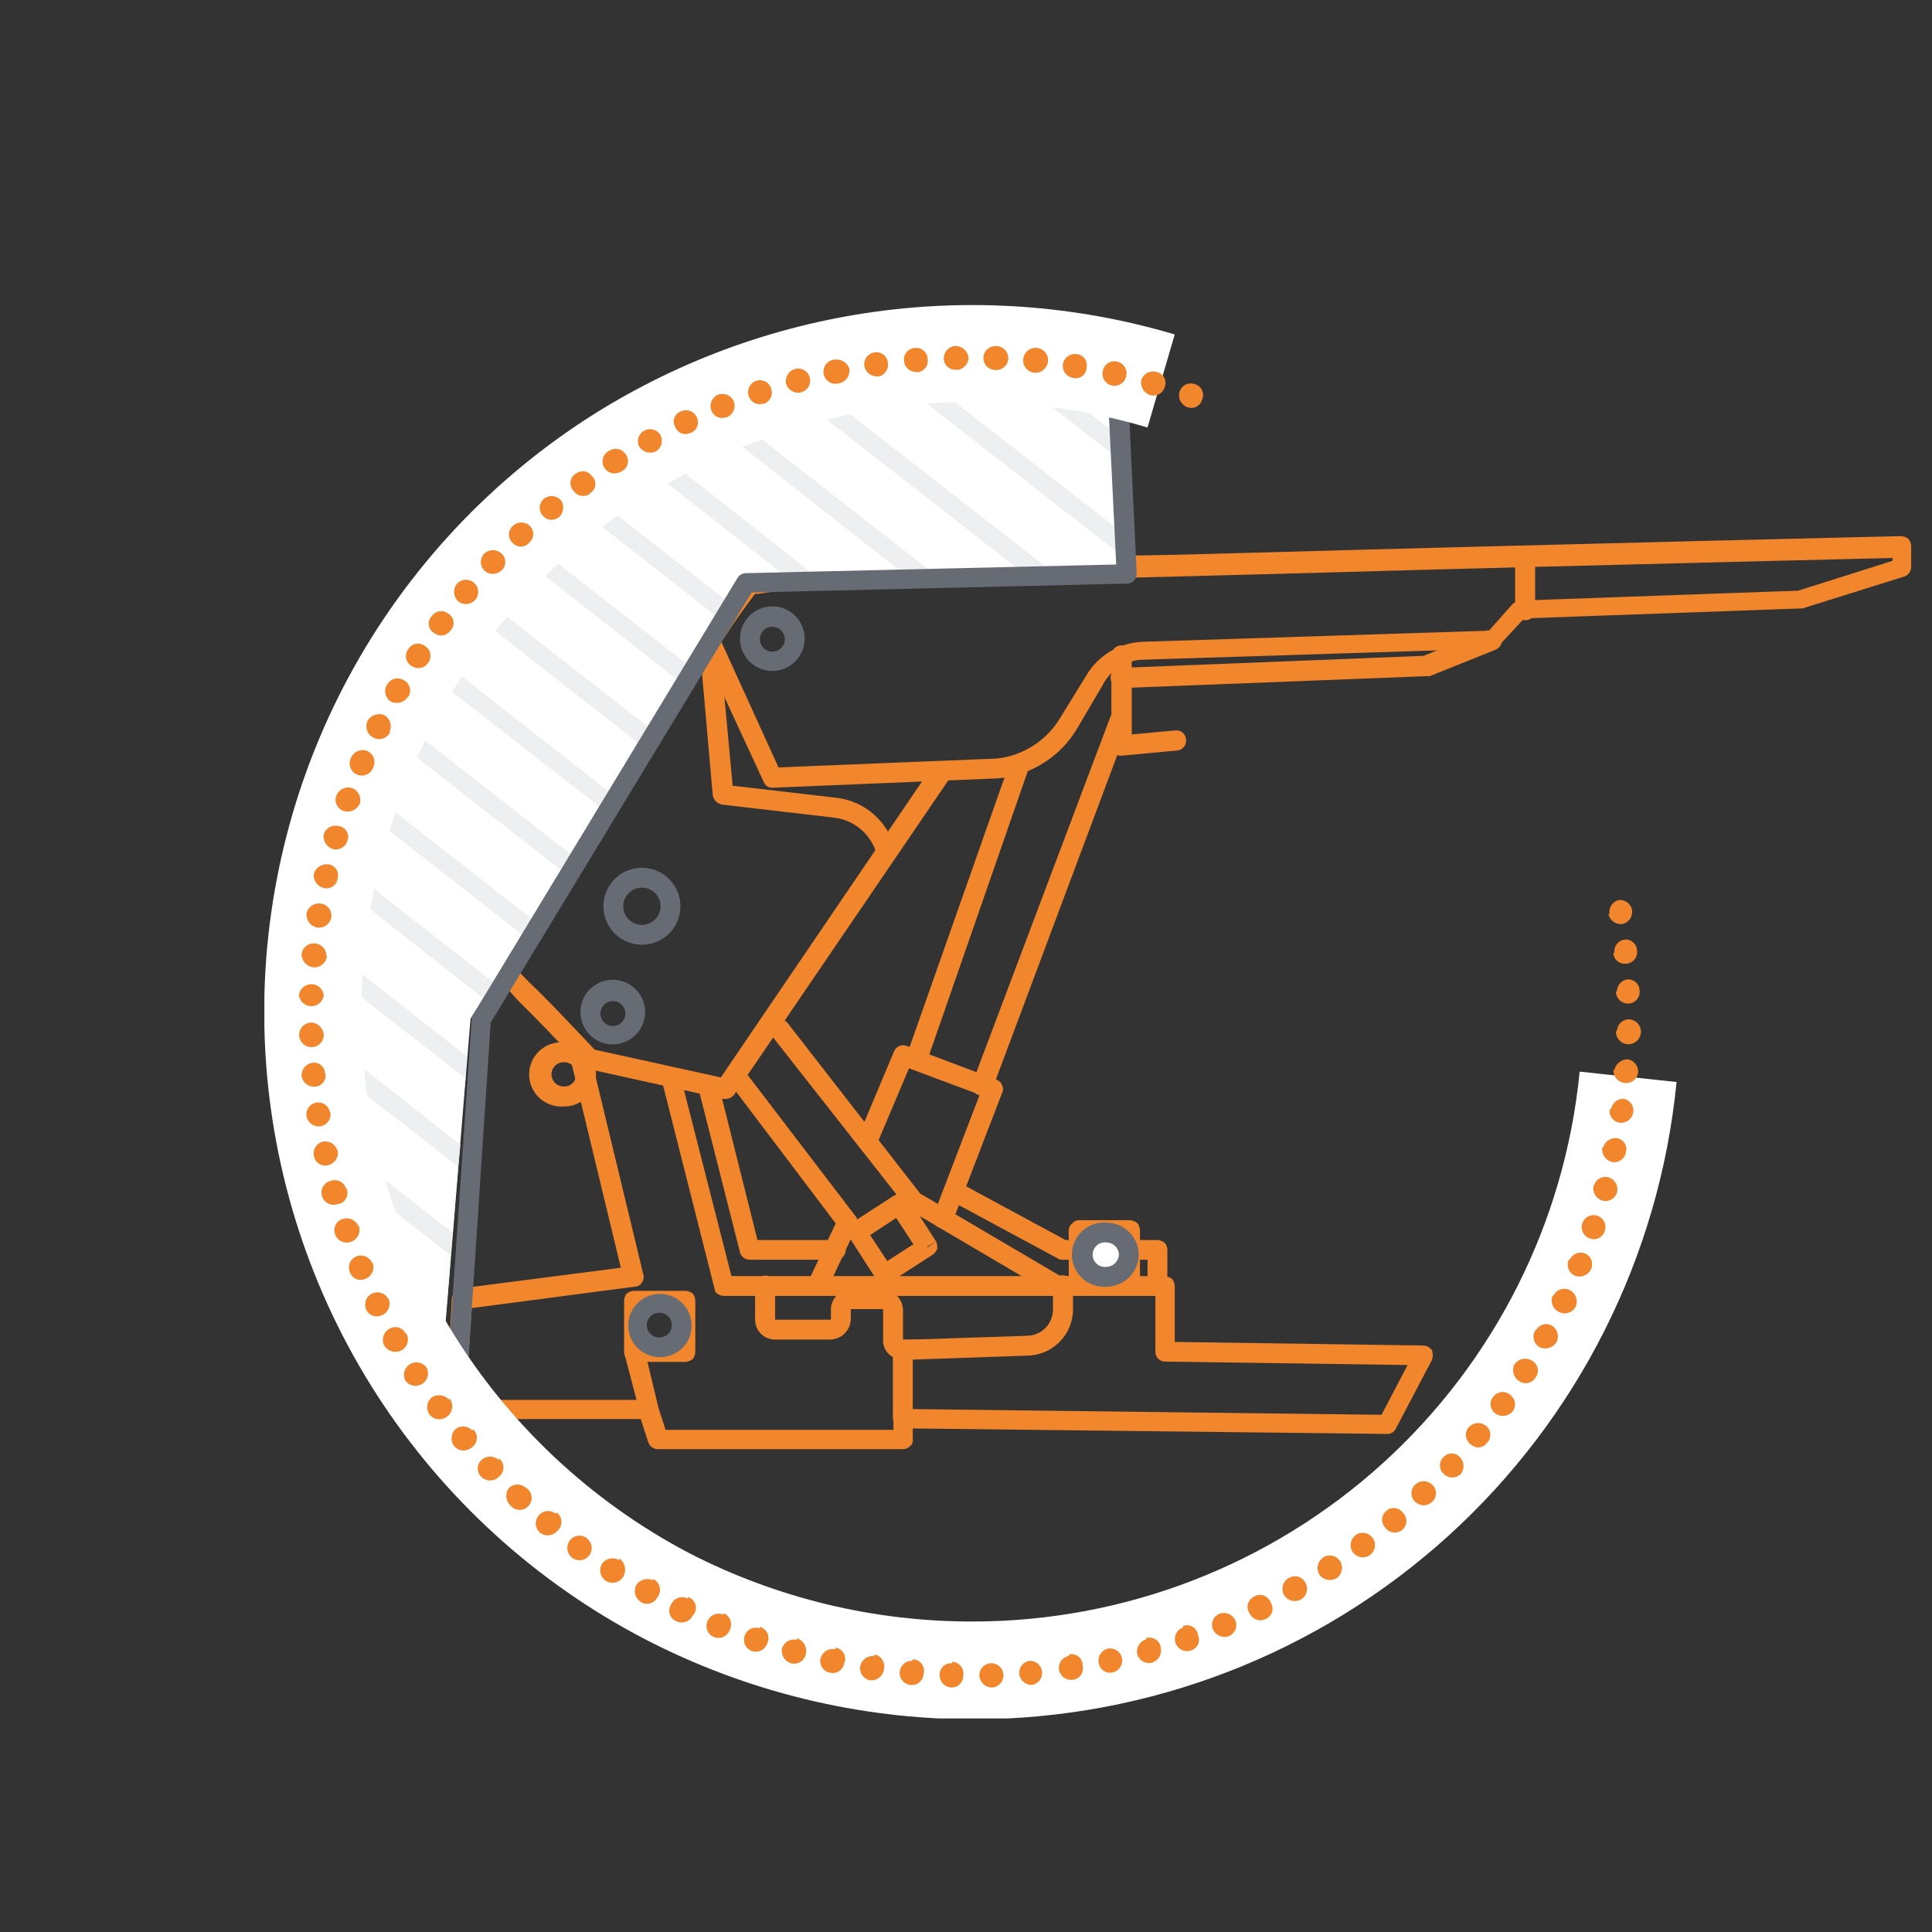 <svg width="190" height="190" viewBox="0 0 190 190" fill="none" xmlns="http://www.w3.org/2000/svg">
<rect x="0" y="0" width="190" height="190" fill="#333333" stroke="none"/>
<g clip-path="url(#clip0_2903_96702)">
<g clip-path="url(#clip1_2903_96702)">
<path d="M57.638 105.655H56.661C56.666 105.816 56.638 105.976 56.577 106.125C56.517 106.275 56.426 106.41 56.31 106.522C56.195 106.634 56.057 106.721 55.906 106.778C55.755 106.834 55.593 106.858 55.432 106.849C55.115 106.849 54.811 106.723 54.587 106.499C54.363 106.275 54.237 105.971 54.237 105.655C54.237 105.338 54.363 105.034 54.587 104.81C54.811 104.586 55.115 104.461 55.432 104.461C55.593 104.454 55.753 104.48 55.903 104.537C56.053 104.594 56.19 104.681 56.305 104.793C56.42 104.905 56.511 105.039 56.572 105.187C56.634 105.335 56.664 105.494 56.661 105.655H58.615C58.619 105.238 58.54 104.824 58.381 104.438C58.222 104.052 57.988 103.702 57.691 103.409C57.394 103.116 57.041 102.885 56.653 102.73C56.265 102.576 55.85 102.501 55.432 102.51C54.998 102.478 54.562 102.536 54.152 102.681C53.742 102.825 53.365 103.052 53.046 103.348C52.728 103.644 52.474 104.002 52.3 104.4C52.126 104.799 52.036 105.229 52.036 105.663C52.036 106.098 52.126 106.528 52.3 106.926C52.474 107.324 52.728 107.683 53.046 107.979C53.365 108.274 53.742 108.501 54.152 108.646C54.562 108.79 54.998 108.848 55.432 108.816C55.851 108.825 56.268 108.75 56.657 108.594C57.046 108.439 57.4 108.207 57.697 107.911C57.994 107.616 58.228 107.264 58.386 106.876C58.544 106.489 58.622 106.073 58.615 105.655H57.638Z" fill="#F1862C"/>
<path d="M55.921 103.385L61.056 124.673L45.296 126.708C45.088 126.775 44.9 126.893 44.75 127.052C44.6 127.211 44.492 127.405 44.438 127.616L43.831 138.496C43.782 138.63 43.781 138.776 43.827 138.911C43.873 139.045 43.964 139.16 44.084 139.236C44.165 139.349 44.275 139.439 44.402 139.495C44.529 139.551 44.67 139.572 44.808 139.555H63.01L63.751 141.826C63.816 142.031 63.947 142.209 64.123 142.334C64.299 142.458 64.511 142.522 64.727 142.515H88.788C88.923 142.516 89.057 142.49 89.182 142.438C89.306 142.386 89.419 142.309 89.512 142.212C89.611 142.133 89.686 142.029 89.731 141.91C89.775 141.792 89.787 141.664 89.765 141.54V140.48L136.423 141.018C136.603 141.026 136.782 140.979 136.936 140.883C137.089 140.787 137.21 140.646 137.281 140.48L140.817 133.754C140.935 133.439 140.935 133.093 140.817 132.779C140.719 132.642 140.59 132.53 140.441 132.451C140.292 132.372 140.127 132.329 139.959 132.325L115.527 131.971V126.473C115.516 126.23 115.434 125.996 115.291 125.8C115.083 125.623 114.823 125.517 114.55 125.497H71.934L67.034 106.294C67.012 106.174 66.966 106.059 66.898 105.958C66.831 105.856 66.743 105.77 66.64 105.703C66.537 105.637 66.422 105.593 66.302 105.573C66.181 105.553 66.058 105.558 65.939 105.587C65.809 105.608 65.686 105.656 65.576 105.729C65.467 105.802 65.374 105.897 65.306 106.009C65.237 106.121 65.193 106.246 65.177 106.377C65.162 106.507 65.175 106.639 65.215 106.764L70.267 126.725C70.267 127.162 70.755 127.448 71.243 127.448H113.624V132.93C113.622 133.059 113.646 133.187 113.694 133.306C113.742 133.425 113.814 133.534 113.905 133.625C113.996 133.716 114.105 133.787 114.224 133.836C114.344 133.884 114.472 133.908 114.601 133.905L138.426 134.242L135.867 139.135L88.957 138.563C88.818 138.55 88.678 138.57 88.549 138.623C88.42 138.676 88.305 138.759 88.216 138.866C88.107 138.949 88.018 139.055 87.957 139.178C87.895 139.3 87.863 139.435 87.862 139.572V140.615H65.451L64.727 138.362C64.664 138.155 64.534 137.975 64.357 137.85C64.18 137.725 63.967 137.663 63.751 137.672H45.785L46.391 128.642L62.521 126.523C62.648 126.511 62.769 126.467 62.875 126.397C62.981 126.327 63.067 126.231 63.127 126.12C63.212 126.005 63.268 125.872 63.291 125.732C63.314 125.592 63.305 125.448 63.262 125.312L57.874 102.981C57.847 102.851 57.793 102.728 57.716 102.62C57.639 102.513 57.541 102.422 57.427 102.354C57.313 102.286 57.186 102.242 57.054 102.226C56.923 102.209 56.789 102.22 56.662 102.258C56.411 102.329 56.197 102.491 56.06 102.711C55.923 102.932 55.873 103.196 55.921 103.452" fill="#F1862C"/>
<path d="M72.169 107.067L82.188 120.318L79.494 126.002C79.44 126.119 79.411 126.245 79.406 126.374C79.402 126.502 79.423 126.631 79.468 126.751C79.514 126.871 79.582 126.981 79.671 127.075C79.759 127.169 79.865 127.244 79.982 127.297C80.101 127.356 80.231 127.391 80.364 127.4C80.497 127.408 80.63 127.39 80.756 127.346C80.881 127.302 80.997 127.234 81.095 127.144C81.194 127.055 81.273 126.947 81.329 126.826L84.259 120.621C84.336 120.459 84.366 120.278 84.345 120.1C84.324 119.921 84.253 119.752 84.141 119.612L73.634 105.857C73.563 105.75 73.47 105.66 73.361 105.592C73.252 105.524 73.13 105.479 73.002 105.462C72.875 105.444 72.746 105.454 72.622 105.49C72.499 105.526 72.385 105.588 72.287 105.672C72.095 105.843 71.976 106.081 71.954 106.338C71.932 106.594 72.009 106.849 72.169 107.051" fill="#F1862C"/>
<path d="M75.84 101.787L89.142 118.721L89.394 118.973L103.437 127.246C103.548 127.323 103.674 127.377 103.806 127.403C103.939 127.429 104.075 127.427 104.207 127.398C104.339 127.369 104.463 127.313 104.572 127.233C104.681 127.153 104.772 127.052 104.84 126.935C104.908 126.819 104.951 126.689 104.966 126.555C104.981 126.421 104.968 126.286 104.928 126.157C104.888 126.028 104.821 125.909 104.733 125.807C104.644 125.705 104.536 125.623 104.414 125.565L90.489 117.375L77.423 100.56C77.239 100.36 76.989 100.235 76.719 100.207C76.449 100.179 76.178 100.251 75.958 100.408C75.762 100.578 75.64 100.816 75.618 101.074C75.596 101.331 75.676 101.587 75.84 101.787Z" fill="#F1862C"/>
<path d="M91.23 122.672L90.624 121.848L87.256 124.017L85.572 121.462L88.132 119.78L90.337 123.143L91.196 122.605L90.59 121.781L91.196 122.605L92.055 122.084L89.361 117.896C89.201 117.67 88.96 117.512 88.688 117.456C88.416 117.4 88.133 117.449 87.896 117.594L83.737 120.284C83.621 120.349 83.522 120.439 83.445 120.547C83.369 120.655 83.317 120.779 83.295 120.909C83.272 121.04 83.279 121.174 83.315 121.301C83.35 121.429 83.414 121.547 83.501 121.646L86.178 125.817C86.248 125.925 86.34 126.018 86.447 126.09C86.554 126.163 86.674 126.213 86.801 126.237C86.924 126.272 87.053 126.278 87.179 126.255C87.305 126.232 87.423 126.18 87.525 126.103L91.684 123.412C91.911 123.271 92.083 123.058 92.173 122.807C92.195 122.56 92.155 122.311 92.055 122.084L91.23 122.672Z" fill="#F1862C"/>
<path d="M67.404 132.947V131.971H63.38V128.944H66.427V132.947H67.404H68.38V127.902C68.367 127.66 68.285 127.427 68.145 127.229C67.936 127.056 67.675 126.955 67.404 126.943H62.352C62.081 126.955 61.821 127.056 61.612 127.229C61.472 127.427 61.39 127.66 61.376 127.902V132.947C61.384 133.195 61.466 133.435 61.612 133.636C61.82 133.814 62.08 133.92 62.352 133.939H67.404C67.677 133.92 67.937 133.814 68.145 133.636C68.29 133.435 68.373 133.195 68.38 132.947H67.404Z" fill="#F1862C"/>
<path d="M91.718 75.319L70.89 105.957L58.194 103.166L57.941 104.141L58.682 103.435C58.682 103.435 56.847 101.484 54.894 99.45C53.917 98.457 52.941 97.432 52.082 96.641C51.711 96.238 51.358 95.918 51.105 95.632L50.735 95.313C50.617 95.212 50.499 95.162 50.381 95.044L49.893 95.885L50.735 96.406C50.735 96.406 52.082 94.102 54.102 90.638C57.285 85.442 61.932 77.572 66.074 70.862C68.027 67.499 69.98 64.472 71.58 62.169C72.304 61.008 73.045 60.067 73.533 59.36C73.769 59.041 74.021 58.738 74.139 58.536L74.375 58.318H74.51L74.139 57.83L74.375 58.368H74.51L74.139 57.881L74.375 58.419C74.628 58.419 75.486 58.234 76.699 58.099C86.229 57.258 98.962 57.182 129.101 56.342C144.255 55.904 158.786 55.551 169.512 55.282L182.342 54.963L187.108 54.845V53.853H186.131V55.148L176.836 58.09L149.492 59.066C149.218 59.106 148.961 59.222 148.751 59.402L146.427 62.025L112.546 63.111C111.38 63.126 110.237 63.444 109.23 64.034C108.224 64.624 107.388 65.464 106.805 66.474L104.296 70.543C103.643 71.655 102.741 72.6 101.659 73.303C100.578 74.007 99.348 74.449 98.066 74.596L76.564 75.47L70.587 62.354C70.531 62.233 70.451 62.125 70.353 62.035C70.255 61.945 70.14 61.876 70.015 61.83C69.889 61.785 69.756 61.765 69.623 61.771C69.49 61.777 69.36 61.809 69.24 61.866C69.02 61.995 68.851 62.197 68.762 62.435C68.673 62.674 68.669 62.936 68.751 63.178L75.099 76.883C75.162 77.058 75.279 77.209 75.433 77.315C75.588 77.421 75.771 77.475 75.958 77.471L98.184 76.546C99.798 76.395 101.353 75.857 102.716 74.979C104.078 74.101 105.209 72.908 106.013 71.502L108.455 67.348C108.836 66.608 109.412 65.987 110.122 65.551C110.831 65.116 111.646 64.882 112.479 64.876L146.714 63.791C146.851 63.801 146.989 63.777 147.116 63.721C147.242 63.666 147.353 63.58 147.438 63.471L149.896 60.815L177.005 59.839H177.241L187.343 56.678C187.529 56.597 187.686 56.463 187.794 56.292C187.902 56.121 187.956 55.921 187.95 55.719V53.701C187.941 53.451 187.853 53.209 187.697 53.012C187.494 52.839 187.239 52.738 186.973 52.726C186.973 52.726 154.358 53.483 121.305 54.408C104.821 54.895 108.32 54.417 95.624 54.955C89.394 55.224 84.023 55.459 80.235 55.711C78.281 55.846 76.699 55.947 75.587 56.065L74.24 56.249L73.752 56.35C73.634 56.35 73.398 56.35 73.264 56.569C72.905 56.841 72.578 57.151 72.287 57.494C70.28 60.156 68.409 62.917 66.68 65.767C59.474 77.269 49 95.397 49 95.397C48.935 95.508 48.893 95.631 48.876 95.758C48.86 95.886 48.869 96.016 48.903 96.14C48.938 96.264 48.997 96.379 49.078 96.48C49.158 96.581 49.258 96.664 49.371 96.725L49.607 96.288L49.236 96.725H49.371L49.607 96.288L49.236 96.725H49.371C49.607 96.927 50.213 97.549 50.954 98.407C52.166 99.601 53.766 101.232 54.978 102.51C56.19 103.788 57.184 104.847 57.184 104.847C57.356 104.992 57.566 105.086 57.79 105.116L71.109 108.059C71.311 108.1 71.52 108.084 71.713 108.012C71.906 107.941 72.076 107.818 72.203 107.656L93.452 76.462C93.571 76.239 93.613 75.982 93.57 75.733C93.528 75.483 93.403 75.255 93.217 75.083C92.982 74.939 92.703 74.887 92.432 74.936C92.162 74.986 91.919 75.134 91.752 75.352" fill="#F1862C"/>
<path d="M78.163 62.825H77.187C77.194 63.069 77.127 63.309 76.996 63.516C76.865 63.722 76.676 63.884 76.452 63.983C76.228 64.081 75.98 64.11 75.739 64.066C75.499 64.023 75.276 63.908 75.101 63.738C74.926 63.568 74.805 63.349 74.755 63.111C74.705 62.871 74.727 62.623 74.819 62.397C74.911 62.17 75.069 61.977 75.272 61.84C75.474 61.704 75.713 61.631 75.958 61.631C76.275 61.639 76.579 61.766 76.806 61.987C77.034 62.209 77.17 62.508 77.187 62.825H79.14C79.143 62.195 78.96 61.579 78.612 61.054C78.264 60.529 77.769 60.12 77.187 59.876C76.606 59.633 75.966 59.568 75.347 59.689C74.729 59.809 74.16 60.111 73.713 60.554C73.267 60.998 72.962 61.565 72.838 62.182C72.714 62.799 72.776 63.438 73.016 64.02C73.256 64.602 73.664 65.099 74.188 65.449C74.712 65.799 75.328 65.986 75.958 65.986C76.797 65.982 77.602 65.648 78.197 65.056C78.793 64.465 79.131 63.663 79.14 62.825H78.163Z" fill="#666B74"/>
<path d="M62.471 99.534H61.494C61.514 99.706 61.498 99.88 61.446 100.046C61.394 100.211 61.307 100.363 61.192 100.493C61.077 100.622 60.935 100.726 60.777 100.797C60.618 100.868 60.447 100.905 60.273 100.905C60.1 100.905 59.928 100.868 59.77 100.797C59.612 100.726 59.47 100.622 59.355 100.493C59.239 100.363 59.153 100.211 59.101 100.046C59.049 99.88 59.032 99.706 59.053 99.534C59.088 99.235 59.231 98.96 59.456 98.76C59.681 98.56 59.972 98.45 60.273 98.45C60.574 98.45 60.865 98.56 61.09 98.76C61.315 98.96 61.459 99.235 61.494 99.534H63.447C63.447 98.905 63.261 98.291 62.911 97.768C62.561 97.245 62.064 96.838 61.483 96.597C60.901 96.357 60.261 96.294 59.644 96.416C59.027 96.539 58.46 96.842 58.015 97.286C57.57 97.731 57.267 98.297 57.144 98.914C57.021 99.53 57.084 100.169 57.325 100.75C57.566 101.331 57.974 101.827 58.497 102.176C59.02 102.525 59.636 102.712 60.265 102.712C61.108 102.707 61.914 102.371 62.51 101.776C63.106 101.181 63.443 100.375 63.447 99.534H62.471Z" fill="#666B74"/>
<path d="M65.939 89.125H64.963C64.963 89.611 64.769 90.077 64.425 90.421C64.081 90.764 63.614 90.958 63.127 90.958C62.641 90.958 62.174 90.764 61.83 90.421C61.485 90.077 61.292 89.611 61.292 89.125C61.292 88.638 61.485 88.172 61.83 87.829C62.174 87.485 62.641 87.292 63.127 87.292C63.614 87.292 64.081 87.485 64.425 87.829C64.769 88.172 64.963 88.638 64.963 89.125H66.916C66.916 88.376 66.694 87.645 66.277 87.023C65.861 86.4 65.269 85.915 64.577 85.629C63.885 85.343 63.123 85.268 62.388 85.414C61.653 85.56 60.978 85.92 60.449 86.449C59.919 86.978 59.558 87.653 59.412 88.386C59.266 89.12 59.34 89.881 59.627 90.573C59.914 91.264 60.4 91.855 61.023 92.27C61.646 92.686 62.378 92.908 63.127 92.908C63.626 92.91 64.119 92.814 64.58 92.625C65.04 92.435 65.459 92.157 65.811 91.805C66.163 91.453 66.442 91.035 66.632 90.575C66.822 90.115 66.918 89.622 66.916 89.125H65.939Z" fill="#666B74"/>
<path d="M64.727 138.328L63.38 132.711C63.305 132.458 63.136 132.244 62.907 132.113C62.678 131.981 62.407 131.943 62.151 132.005C61.899 132.073 61.683 132.235 61.548 132.457C61.414 132.679 61.37 132.945 61.426 133.199L62.891 138.799C62.914 138.92 62.96 139.035 63.027 139.138C63.094 139.241 63.181 139.329 63.283 139.398C63.385 139.467 63.5 139.515 63.62 139.539C63.741 139.563 63.865 139.563 63.986 139.539C64.116 139.511 64.239 139.458 64.348 139.381C64.457 139.304 64.548 139.206 64.618 139.093C64.687 138.98 64.733 138.853 64.751 138.722C64.77 138.59 64.762 138.456 64.727 138.328Z" fill="#F1862C"/>
<path d="M89.765 139.488V133.704L101.113 133.317C102.291 133.278 103.408 132.785 104.231 131.942C105.053 131.099 105.517 129.97 105.525 128.793V126.389C105.516 126.13 105.408 125.884 105.223 125.703C105.039 125.521 104.791 125.418 104.532 125.413C104.402 125.409 104.273 125.431 104.152 125.478C104.032 125.525 103.922 125.597 103.83 125.689C103.739 125.78 103.667 125.89 103.62 126.01C103.572 126.131 103.55 126.259 103.555 126.389V128.793C103.551 129.472 103.28 130.121 102.801 130.602C102.323 131.083 101.675 131.357 100.996 131.366L88.788 131.77C88.533 131.782 88.292 131.889 88.111 132.069C87.931 132.249 87.824 132.49 87.811 132.745V139.471C87.82 139.728 87.925 139.971 88.107 140.152C88.288 140.333 88.532 140.438 88.788 140.447C89.062 140.461 89.331 140.366 89.536 140.183C89.741 140.001 89.865 139.745 89.883 139.471L89.765 139.488Z" fill="#F1862C"/>
<path d="M74.257 126.405V129.769C74.255 130.028 74.305 130.284 74.403 130.524C74.501 130.764 74.646 130.982 74.829 131.165C75.013 131.348 75.231 131.493 75.471 131.591C75.711 131.689 75.968 131.738 76.227 131.736H81.599C82.132 131.741 82.647 131.538 83.033 131.171C83.419 130.804 83.648 130.301 83.67 129.769V128.743H86.717H86.852V131.686C86.833 131.942 86.866 132.199 86.95 132.442C87.034 132.685 87.167 132.908 87.34 133.098C87.53 133.293 87.758 133.446 88.011 133.547C88.263 133.648 88.534 133.696 88.805 133.687H90.27C90.4 133.691 90.529 133.669 90.649 133.622C90.77 133.575 90.88 133.503 90.971 133.411C91.063 133.32 91.135 133.211 91.182 133.09C91.229 132.97 91.251 132.841 91.247 132.711C91.242 132.454 91.138 132.209 90.956 132.027C90.774 131.845 90.528 131.74 90.27 131.736H88.805V128.793C88.784 128.257 88.553 127.749 88.164 127.379C87.774 127.009 87.255 126.804 86.717 126.809H83.67C83.411 126.811 83.155 126.864 82.917 126.965C82.679 127.066 82.463 127.213 82.282 127.397C82.1 127.581 81.957 127.799 81.86 128.039C81.763 128.279 81.714 128.535 81.716 128.793V129.785H76.227V126.422C76.232 126.291 76.21 126.161 76.161 126.039C76.113 125.918 76.04 125.807 75.946 125.716C75.853 125.624 75.741 125.553 75.618 125.506C75.496 125.46 75.365 125.44 75.234 125.447C74.978 125.455 74.734 125.561 74.553 125.742C74.371 125.923 74.266 126.166 74.257 126.422" fill="#F1862C"/>
<path d="M68.751 107.303L72.775 123.16C72.832 123.373 72.96 123.56 73.137 123.692C73.315 123.823 73.531 123.89 73.752 123.883H82.07C82.208 123.901 82.348 123.89 82.481 123.849C82.614 123.809 82.737 123.741 82.842 123.65C82.946 123.558 83.03 123.445 83.087 123.319C83.145 123.192 83.174 123.055 83.174 122.916C83.174 122.777 83.145 122.64 83.087 122.513C83.03 122.387 82.946 122.274 82.842 122.183C82.737 122.091 82.614 122.023 82.481 121.983C82.348 121.942 82.208 121.931 82.07 121.949H74.493L70.704 106.815C70.617 106.574 70.448 106.371 70.227 106.242C70.005 106.113 69.745 106.066 69.492 106.109C69.36 106.136 69.235 106.19 69.125 106.268C69.015 106.345 68.922 106.445 68.853 106.56C68.783 106.676 68.738 106.804 68.721 106.938C68.703 107.071 68.714 107.207 68.751 107.336V107.303Z" fill="#F1862C"/>
<path d="M86.212 112.583L89.394 105.066L96.348 107.656L91.836 119.427C91.778 119.542 91.744 119.667 91.737 119.796C91.731 119.925 91.751 120.053 91.797 120.173C91.843 120.294 91.913 120.403 92.004 120.495C92.095 120.586 92.204 120.658 92.324 120.705C92.575 120.799 92.853 120.795 93.102 120.696C93.351 120.596 93.554 120.408 93.671 120.167L98.554 107.471C98.612 107.353 98.642 107.223 98.642 107.092C98.642 106.961 98.612 106.832 98.554 106.714C98.511 106.601 98.445 106.498 98.362 106.412C98.278 106.325 98.177 106.256 98.066 106.209L89.141 102.846C88.909 102.763 88.653 102.772 88.427 102.872C88.201 102.973 88.023 103.156 87.929 103.384L84.393 111.792C84.337 111.909 84.306 112.036 84.3 112.165C84.295 112.294 84.315 112.423 84.361 112.544C84.407 112.665 84.476 112.775 84.566 112.869C84.655 112.962 84.763 113.036 84.882 113.087C85.131 113.176 85.404 113.171 85.649 113.071C85.895 112.972 86.095 112.786 86.212 112.549" fill="#F1862C"/>
<path d="M93.301 117.981L104.06 123.782C104.201 123.869 104.368 123.904 104.532 123.883H112.85V126.405C112.858 126.663 112.963 126.908 113.144 127.092C113.325 127.276 113.568 127.385 113.826 127.398C113.957 127.402 114.088 127.38 114.21 127.332C114.331 127.283 114.442 127.21 114.534 127.117C114.626 127.023 114.697 126.912 114.743 126.789C114.79 126.667 114.81 126.536 114.803 126.405V122.908C114.794 122.662 114.706 122.426 114.55 122.235C114.348 122.062 114.093 121.961 113.826 121.949H104.784L94.278 116.266C94.163 116.204 94.037 116.165 93.907 116.152C93.777 116.138 93.645 116.151 93.52 116.188C93.395 116.226 93.279 116.288 93.177 116.37C93.076 116.453 92.992 116.554 92.93 116.669C92.868 116.779 92.828 116.901 92.813 117.027C92.797 117.153 92.807 117.28 92.842 117.402C92.876 117.524 92.934 117.638 93.013 117.737C93.092 117.837 93.19 117.919 93.301 117.981Z" fill="#F1862C"/>
<path d="M91.229 104.175L101.197 75.487C101.265 75.239 101.239 74.975 101.124 74.746C101.009 74.516 100.813 74.337 100.574 74.243C100.457 74.195 100.33 74.173 100.203 74.178C100.076 74.182 99.952 74.213 99.838 74.268C99.723 74.324 99.622 74.403 99.54 74.499C99.458 74.597 99.397 74.709 99.362 74.831L89.259 103.519C89.191 103.765 89.214 104.027 89.326 104.256C89.438 104.485 89.629 104.666 89.865 104.763C90.121 104.844 90.398 104.83 90.644 104.725C90.891 104.621 91.093 104.431 91.213 104.192" fill="#F1862C"/>
<path d="M97.578 107.118L111.048 71.132C111.106 71.019 111.139 70.896 111.146 70.769C111.152 70.643 111.131 70.517 111.085 70.399C111.039 70.282 110.968 70.175 110.878 70.087C110.787 69.999 110.679 69.931 110.56 69.887C110.304 69.8 110.025 69.81 109.777 69.915C109.528 70.021 109.327 70.215 109.213 70.459L95.658 106.411C95.599 106.534 95.568 106.667 95.568 106.803C95.567 106.939 95.597 107.073 95.655 107.195C95.713 107.318 95.798 107.426 95.904 107.511C96.009 107.597 96.133 107.658 96.265 107.689C96.504 107.767 96.764 107.752 96.992 107.646C97.22 107.539 97.4 107.351 97.494 107.118" fill="#F1862C"/>
<path d="M88.047 83.525L87.188 83.844L88.047 83.609C87.733 82.267 87.014 81.054 85.987 80.134C84.96 79.214 83.675 78.63 82.305 78.463L72.051 77.269L70.704 62.74C70.656 62.487 70.52 62.258 70.32 62.095C70.12 61.932 69.868 61.845 69.61 61.849C69.482 61.862 69.358 61.9 69.245 61.961C69.132 62.022 69.032 62.105 68.952 62.206C68.872 62.306 68.813 62.422 68.779 62.545C68.744 62.669 68.735 62.798 68.751 62.925L70.098 78.245C70.148 78.476 70.269 78.686 70.444 78.846C70.619 79.005 70.84 79.107 71.075 79.136L82.07 80.414C83.037 80.535 83.947 80.94 84.684 81.578C85.422 82.215 85.953 83.057 86.212 83.996V84.08C86.24 84.215 86.296 84.343 86.377 84.455C86.459 84.567 86.563 84.661 86.683 84.729C86.803 84.798 86.936 84.841 87.074 84.854C87.212 84.867 87.351 84.851 87.482 84.807C87.613 84.762 87.733 84.69 87.835 84.596C87.936 84.502 88.016 84.387 88.069 84.259C88.123 84.132 88.148 83.994 88.144 83.856C88.141 83.718 88.108 83.582 88.047 83.458V83.525Z" fill="#F1862C"/>
<path d="M109.297 64.472V73.351C109.314 73.611 109.401 73.861 109.549 74.074C109.669 74.171 109.806 74.241 109.954 74.282C110.102 74.322 110.257 74.332 110.408 74.31L115.779 73.805C115.907 73.793 116.031 73.755 116.144 73.694C116.257 73.632 116.357 73.549 116.437 73.449C116.517 73.348 116.576 73.233 116.611 73.109C116.645 72.986 116.655 72.856 116.638 72.729C116.633 72.594 116.599 72.462 116.538 72.341C116.478 72.221 116.392 72.115 116.286 72.03C116.181 71.945 116.059 71.885 115.928 71.851C115.797 71.818 115.66 71.814 115.527 71.838L111.301 72.225V64.439C111.288 64.181 111.179 63.938 110.995 63.757C110.811 63.577 110.565 63.472 110.307 63.464C110.178 63.459 110.049 63.481 109.928 63.528C109.807 63.575 109.698 63.647 109.606 63.739C109.514 63.83 109.443 63.94 109.395 64.06C109.348 64.181 109.326 64.309 109.331 64.439" fill="#F1862C"/>
<path d="M150.97 60.021V54.976C150.975 54.846 150.953 54.718 150.905 54.597C150.858 54.477 150.786 54.367 150.694 54.276C150.603 54.184 150.493 54.112 150.373 54.065C150.252 54.018 150.123 53.996 149.993 54.001C149.737 54.013 149.493 54.119 149.31 54.299C149.127 54.478 149.016 54.72 149 54.976V60.021C149.013 60.278 149.122 60.522 149.306 60.702C149.49 60.883 149.735 60.988 149.993 60.996C150.123 61.001 150.252 60.979 150.373 60.931C150.493 60.884 150.603 60.812 150.694 60.721C150.786 60.629 150.858 60.52 150.905 60.399C150.953 60.279 150.975 60.15 150.97 60.021Z" fill="#F1862C"/>
<path d="M146.343 61.958L139.995 64.497L110.155 65.683C109.892 65.699 109.646 65.818 109.47 66.016C109.295 66.213 109.205 66.471 109.221 66.734C109.237 66.997 109.356 67.244 109.554 67.419C109.751 67.594 110.01 67.683 110.273 67.668L140.231 66.498H140.602L147.084 63.892C147.319 63.788 147.509 63.604 147.62 63.373C147.732 63.142 147.756 62.879 147.69 62.631C147.579 62.384 147.378 62.189 147.127 62.086C146.877 61.983 146.596 61.979 146.343 62.076V61.958Z" fill="#F1862C"/>
<path d="M111.115 121.125H106.131V126.103H111.115V121.125Z" fill="white"/>
<path d="M111.132 126.035V125.06H107.108V122.05H110.155V126.035H111.132H112.109V120.991C112.092 120.744 112.01 120.507 111.873 120.301C111.665 120.124 111.405 120.018 111.132 119.998H106.081C105.962 119.996 105.846 120.022 105.74 120.075C105.634 120.127 105.543 120.205 105.474 120.301C105.36 120.377 105.267 120.479 105.202 120.599C105.137 120.72 105.104 120.854 105.104 120.991V126.035C105.105 126.174 105.139 126.31 105.204 126.433C105.268 126.556 105.361 126.662 105.474 126.742C105.544 126.836 105.636 126.911 105.741 126.961C105.847 127.011 105.964 127.034 106.081 127.028H111.132C111.403 127.016 111.664 126.915 111.873 126.742C112.013 126.532 112.095 126.288 112.109 126.035H111.132Z" fill="#F1862C"/>
<path d="M110.761 56.468L73.398 57.141L46.273 100.189L42.905 141.203C42.905 141.203 16.284 105.655 35.951 71.35C55.617 37.046 96.281 36.037 96.281 36.037L109.97 38.139L111.132 55.409L110.761 56.468Z" fill="white"/>
<path d="M43.107 138.261H42.619L39.437 135.772C38.881 134.864 38.292 133.838 37.753 132.728C36.369 130.1 35.127 127.4 34.032 124.64L43.646 132.14L43.107 138.261Z" fill="white"/>
<path d="M43.797 129.937L32.735 121.344C31.707 118.433 30.858 115.462 30.192 112.448L44.319 123.463L44.202 125.144L43.797 129.937Z" fill="white"/>
<path d="M44.522 121.226L29.671 109.657C29.57 109.169 29.486 108.682 29.401 108.211C29.098 106.21 28.88 104.158 28.762 102.073L45.061 114.735L44.977 115.694L44.522 121.226Z" fill="white"/>
<path d="M45.179 112.583L28.694 99.618V98.642C28.694 97.886 28.694 97.129 28.694 96.355C28.694 95.229 28.812 94.069 28.93 92.908L45.768 106.058L45.179 112.583Z" fill="white"/>
<path d="M45.902 103.872L29.199 90.722C29.401 89.276 29.671 87.813 30.008 86.333C30.108 85.896 30.226 85.442 30.327 84.988V84.719L47.435 98.087L46.205 100.122L45.902 103.872Z" fill="white"/>
<path d="M48.478 96.624L30.916 82.886C31.473 81.048 32.125 79.241 32.87 77.471L51.391 91.966L48.832 96.07L48.478 96.624Z" fill="white"/>
<path d="M52.368 90.419L33.611 75.756C34.284 74.276 35.042 72.813 35.884 71.35L36.17 70.879L55.315 85.677L52.368 90.419Z" fill="white"/>
<path d="M56.291 84.197L37.214 69.248C38.191 67.667 39.218 66.171 40.278 64.742L59.271 79.539L56.291 84.197Z" fill="white"/>
<path d="M60.197 77.993L41.39 63.228L41.541 63.026C42.653 61.648 43.781 60.353 44.909 59.108L63.094 73.351L60.197 77.993Z" fill="white"/>
<path d="M64.154 71.804L46.256 57.797C47.451 56.603 48.664 55.459 49.91 54.433L50.364 54.08L67.084 67.197L64.154 71.804Z" fill="white"/>
<path d="M68.01 65.582L51.694 52.853C53.21 51.642 54.742 50.516 56.291 49.49L70.889 60.958L70.149 62.034L68.802 64.305L68.01 65.582Z" fill="white"/>
<path d="M71.933 59.394L57.891 48.413C59.328 47.505 60.759 46.665 62.184 45.891L63.009 45.454L77.793 57.057H73.398L71.933 59.394Z" fill="white"/>
<path d="M80.723 57.09L64.845 44.613C65.35 44.344 65.889 44.092 66.411 43.84L67.202 43.47L67.572 43.301L68.128 43.049L70.334 42.141H70.469L89.411 56.838L80.723 57.09Z" fill="white"/>
<path d="M92.324 56.788L72.422 41.233C74.527 40.476 76.513 39.821 78.399 39.266H78.652L100.996 56.687L92.324 56.788Z" fill="white"/>
<path d="M110.156 42.982L102.713 37.13L109.92 38.223L110.156 42.982ZM90.489 36.676H99.161L110.408 45.471L110.593 47.673L110.947 52.718L90.371 36.659L90.489 36.676ZM103.959 56.569L80.858 38.593C83.417 37.92 85.758 37.449 87.812 37.096L111.132 55.274V55.409L110.762 56.468L103.959 56.569Z" fill="white"/>
<path d="M42.619 138.261H40.935C40.817 138.109 40.716 137.941 40.598 137.756L40.211 137.117C39.959 136.697 39.723 136.259 39.47 135.772L42.619 138.261Z" fill="#EEEFF0"/>
<path d="M43.596 132.14L33.981 124.64C33.56 123.58 33.139 122.487 32.735 121.277L43.798 129.87L43.68 131.282L43.596 132.14Z" fill="#EEEFF0"/>
<path d="M44.32 123.463L30.193 112.448C30.193 112.179 30.092 111.91 30.024 111.658C29.907 110.985 29.755 110.33 29.671 109.657L44.522 121.226L44.37 122.908L44.32 123.463Z" fill="#EEEFF0"/>
<path d="M45.061 114.735L28.795 102.073C28.795 101.568 28.795 101.064 28.795 100.559V99.618L45.28 112.583L45.061 114.735Z" fill="#EEEFF0"/>
<path d="M45.785 106.058L28.947 92.908C29.014 92.202 29.098 91.496 29.199 90.789L45.903 103.872L45.785 106.024V106.058Z" fill="#EEEFF0"/>
<path d="M47.502 98.155L30.395 84.702C30.563 84.08 30.731 83.458 30.916 82.835L48.478 96.574L47.502 98.155Z" fill="#EEEFF0"/>
<path d="M51.408 91.966L32.887 77.471C33.122 76.899 33.375 76.339 33.644 75.79L52.368 90.419L51.408 91.966Z" fill="#EEEFF0"/>
<path d="M55.315 85.677L36.204 70.762C36.507 70.224 36.827 69.702 37.147 69.181L56.291 84.13L55.315 85.677Z" fill="#EEEFF0"/>
<path d="M59.221 79.54L40.228 64.742C40.582 64.254 40.952 63.766 41.322 63.295L60.13 78.06L59.221 79.54Z" fill="#EEEFF0"/>
<path d="M63.127 73.351L44.942 59.108C45.363 58.654 45.767 58.234 46.205 57.797L64.154 71.804L63.127 73.351Z" fill="#EEEFF0"/>
<path d="M67.034 67.18L50.314 54.064V53.963L51.627 52.886L67.943 65.616L67.034 67.18Z" fill="#EEEFF0"/>
<path d="M70.89 60.958L56.224 49.456L57.824 48.413L71.866 59.394L70.89 60.958Z" fill="#EEEFF0"/>
<path d="M77.793 57.09L63.01 45.487C63.616 45.151 64.239 44.865 64.845 44.562L80.723 57.04L77.793 57.09Z" fill="#EEEFF0"/>
<path d="M89.411 56.838L70.469 41.956L71.496 41.552L72.388 41.216L92.29 56.771L89.411 56.838Z" fill="#EEEFF0"/>
<path d="M100.996 56.62L78.652 39.198L80.858 38.593L103.925 56.569L100.996 56.62Z" fill="#EEEFF0"/>
<path d="M111.132 55.274L87.811 37.096L88.67 36.945H89.091C89.529 36.945 89.933 36.81 90.371 36.777L110.947 52.836L111.132 55.274Z" fill="#EEEFF0"/>
<path d="M110.408 45.471L99.161 36.676H99.733L101.164 36.894L102.713 37.13L110.156 42.998L110.408 45.471Z" fill="#EEEFF0"/>
<path d="M110.762 55.493L73.398 56.367C73.228 56.358 73.057 56.395 72.906 56.475C72.755 56.555 72.628 56.675 72.54 56.821L46.525 99.786C46.472 99.841 46.433 99.908 46.409 99.981C46.386 100.053 46.38 100.131 46.391 100.206L43.461 142.851H44.437L45.178 142.279L45.06 142.061C43.377 139.791 29.906 120.503 29.906 97.869C29.841 88.767 32.2 79.812 36.742 71.922C46.391 55.106 61.292 46.362 73.786 41.872C78.982 40.027 84.344 38.687 89.799 37.87C91.87 37.567 93.452 37.399 94.564 37.298C95.17 37.298 95.658 37.298 95.894 37.298H96.264V36.306L96.146 37.264L108.977 39.249L109.819 56.485C109.821 56.61 109.848 56.734 109.898 56.848C109.949 56.963 110.022 57.066 110.113 57.152C110.204 57.238 110.311 57.305 110.428 57.35C110.545 57.394 110.67 57.414 110.795 57.41C110.927 57.41 111.058 57.384 111.179 57.333C111.301 57.282 111.411 57.207 111.504 57.113C111.596 57.019 111.669 56.908 111.718 56.786C111.767 56.663 111.791 56.533 111.789 56.401L110.93 38.357C110.895 38.135 110.795 37.929 110.642 37.764C110.489 37.599 110.29 37.484 110.071 37.433L96.517 35.347H96.264C88.374 35.806 80.595 37.427 73.18 40.157C60.349 44.714 44.959 53.609 35.076 71.047C30.392 79.24 27.947 88.519 27.987 97.953C27.987 122.941 43.629 143.473 43.747 143.558C43.85 143.713 44.002 143.83 44.179 143.888C44.357 143.946 44.549 143.942 44.724 143.877C44.932 143.848 45.122 143.742 45.256 143.58C45.39 143.418 45.458 143.212 45.448 143.003L48.26 100.559L73.92 58.267L110.795 57.393C110.927 57.398 111.058 57.375 111.181 57.327C111.304 57.279 111.415 57.206 111.508 57.113C111.601 57.02 111.674 56.908 111.723 56.786C111.771 56.663 111.793 56.532 111.789 56.401C111.776 56.147 111.665 55.907 111.48 55.732C111.295 55.556 111.05 55.459 110.795 55.459" fill="#666B74"/>
<path d="M155.349 105.385C153.903 120.179 147.002 133.907 135.986 143.902C124.97 153.897 110.626 159.444 95.743 159.465C86.015 159.497 76.423 157.19 67.775 152.739C58.07 147.639 49.941 139.993 44.259 130.625C38.578 121.257 35.561 110.52 35.531 99.567C35.58 89.876 37.923 80.335 42.367 71.72C47.471 62.022 55.128 53.898 64.513 48.223C73.897 42.548 84.654 39.539 95.625 39.518C101.458 39.539 107.257 40.388 112.85 42.04L115.528 32.892C105.683 29.969 95.314 29.25 85.159 30.788C75.005 32.326 65.315 36.081 56.78 41.788C46.761 48.514 38.663 57.726 33.283 68.52C27.902 79.314 25.423 91.319 26.089 103.358C26.754 115.398 30.542 127.057 37.079 137.194C43.617 147.331 52.68 155.596 63.381 161.18C73.378 166.368 84.477 169.079 95.743 169.084C113 169.07 129.635 162.646 142.413 151.063C155.191 139.479 163.199 123.564 164.879 106.411L155.349 105.385Z" fill="white"/>
<path d="M67.034 130.307H66.057C66.071 130.612 65.964 130.91 65.759 131.136C65.554 131.363 65.268 131.5 64.963 131.517C64.793 131.537 64.62 131.521 64.457 131.47C64.293 131.419 64.143 131.334 64.015 131.22C63.887 131.107 63.784 130.967 63.714 130.811C63.644 130.655 63.608 130.486 63.608 130.315C63.608 130.144 63.644 129.975 63.714 129.819C63.784 129.663 63.887 129.524 64.015 129.41C64.143 129.296 64.293 129.211 64.457 129.16C64.62 129.109 64.793 129.093 64.963 129.113C65.113 129.119 65.261 129.155 65.397 129.219C65.534 129.282 65.656 129.372 65.758 129.483C65.859 129.594 65.938 129.724 65.99 129.865C66.041 130.006 66.064 130.156 66.057 130.307H68.01C68 129.691 67.807 129.092 67.456 128.585C67.105 128.079 66.611 127.689 66.037 127.463C65.463 127.237 64.835 127.187 64.232 127.318C63.63 127.449 63.08 127.756 62.652 128.2C62.224 128.644 61.938 129.204 61.829 129.811C61.721 130.417 61.795 131.042 62.043 131.606C62.29 132.17 62.7 132.648 63.22 132.98C63.739 133.311 64.346 133.481 64.963 133.468C65.372 133.464 65.776 133.378 66.151 133.216C66.527 133.054 66.866 132.819 67.15 132.525C67.434 132.231 67.656 131.883 67.803 131.502C67.951 131.121 68.022 130.715 68.01 130.307H67.034Z" fill="#666B74"/>
<path d="M111.014 123.379H110.037C110.025 123.698 109.891 124.002 109.662 124.227C109.434 124.451 109.129 124.581 108.808 124.589C108.638 124.609 108.466 124.593 108.303 124.542C108.139 124.491 107.988 124.406 107.86 124.292C107.732 124.179 107.63 124.039 107.56 123.883C107.49 123.727 107.453 123.558 107.453 123.387C107.453 123.216 107.49 123.047 107.56 122.891C107.63 122.735 107.732 122.596 107.86 122.482C107.988 122.368 108.139 122.283 108.303 122.232C108.466 122.181 108.638 122.165 108.808 122.185C109.127 122.189 109.433 122.315 109.661 122.537C109.89 122.759 110.025 123.06 110.037 123.379H111.991C111.977 122.543 111.637 121.746 111.042 121.158C110.447 120.57 109.645 120.238 108.808 120.234C108.374 120.202 107.938 120.26 107.528 120.404C107.117 120.549 106.741 120.776 106.422 121.072C106.104 121.367 105.849 121.726 105.676 122.124C105.502 122.523 105.412 122.952 105.412 123.387C105.412 123.822 105.502 124.252 105.676 124.65C105.849 125.048 106.104 125.407 106.422 125.702C106.741 125.998 107.117 126.225 107.528 126.369C107.938 126.514 108.374 126.572 108.808 126.54C109.648 126.536 110.452 126.202 111.048 125.61C111.643 125.019 111.982 124.217 111.991 123.379H111.014Z" fill="#666B74"/>
<path d="M116.756 40.039C116.9 40.097 117.055 40.123 117.21 40.116C117.365 40.109 117.517 40.069 117.656 39.999C117.794 39.929 117.916 39.831 118.014 39.71C118.111 39.589 118.182 39.449 118.221 39.299C118.287 39.151 118.321 38.991 118.318 38.829C118.316 38.667 118.278 38.508 118.208 38.362C118.137 38.216 118.035 38.087 117.91 37.985C117.784 37.882 117.637 37.809 117.48 37.769C117.336 37.719 117.184 37.698 117.032 37.707C116.88 37.717 116.732 37.756 116.596 37.824C116.459 37.891 116.338 37.985 116.238 38.099C116.138 38.214 116.063 38.348 116.015 38.492C115.912 38.795 115.932 39.127 116.07 39.416C116.209 39.705 116.455 39.929 116.756 40.039ZM113.085 38.845C113.235 38.894 113.392 38.911 113.548 38.896C113.704 38.882 113.856 38.835 113.993 38.759C114.131 38.684 114.251 38.58 114.347 38.456C114.443 38.332 114.512 38.19 114.55 38.038C114.607 37.887 114.63 37.725 114.617 37.565C114.604 37.404 114.555 37.248 114.475 37.108C114.394 36.968 114.284 36.848 114.151 36.756C114.019 36.664 113.868 36.602 113.708 36.575C113.409 36.491 113.089 36.526 112.815 36.674C112.542 36.821 112.337 37.069 112.243 37.365C112.177 37.672 112.227 37.993 112.382 38.266C112.537 38.539 112.788 38.745 113.085 38.845ZM109.297 37.904C109.454 37.946 109.618 37.955 109.779 37.93C109.94 37.906 110.095 37.849 110.232 37.762C110.37 37.675 110.488 37.56 110.579 37.425C110.67 37.291 110.732 37.139 110.762 36.979C110.833 36.682 110.785 36.37 110.627 36.108C110.47 35.847 110.216 35.658 109.92 35.583C109.765 35.535 109.602 35.521 109.441 35.541C109.28 35.561 109.125 35.615 108.986 35.699C108.848 35.783 108.729 35.896 108.637 36.029C108.546 36.163 108.484 36.315 108.455 36.474C108.378 36.775 108.423 37.094 108.581 37.362C108.739 37.63 108.996 37.824 109.297 37.904ZM105.525 37.164C105.68 37.204 105.841 37.209 105.998 37.179C106.154 37.148 106.302 37.083 106.43 36.988C106.558 36.892 106.662 36.77 106.736 36.628C106.81 36.487 106.85 36.331 106.855 36.172C106.892 36.018 106.896 35.858 106.865 35.703C106.834 35.548 106.77 35.402 106.677 35.274C106.585 35.146 106.465 35.04 106.327 34.963C106.189 34.885 106.036 34.839 105.879 34.826C105.568 34.779 105.252 34.858 105 35.044C104.747 35.23 104.579 35.508 104.532 35.818C104.485 36.128 104.563 36.444 104.749 36.696C104.936 36.949 105.215 37.117 105.525 37.164ZM101.737 36.659C102.051 36.68 102.361 36.583 102.607 36.387C102.853 36.191 103.017 35.91 103.067 35.6C103.099 35.357 103.059 35.11 102.949 34.891C102.84 34.671 102.668 34.489 102.454 34.369C102.241 34.248 101.996 34.194 101.752 34.213C101.507 34.232 101.274 34.324 101.082 34.477C100.89 34.63 100.749 34.836 100.676 35.07C100.602 35.304 100.601 35.554 100.671 35.789C100.741 36.023 100.881 36.232 101.07 36.387C101.26 36.542 101.492 36.637 101.737 36.659ZM97.948 36.39C98.103 36.395 98.257 36.369 98.402 36.313C98.547 36.258 98.679 36.175 98.792 36.069C98.904 35.963 98.995 35.836 99.058 35.695C99.121 35.553 99.156 35.401 99.16 35.247C99.163 35.087 99.133 34.929 99.073 34.781C99.013 34.633 98.924 34.498 98.811 34.385C98.697 34.273 98.563 34.183 98.415 34.123C98.267 34.063 98.108 34.033 97.948 34.036C97.636 34.02 97.33 34.129 97.097 34.339C96.865 34.549 96.726 34.842 96.711 35.154C96.695 35.466 96.804 35.772 97.014 36.004C97.224 36.235 97.518 36.374 97.83 36.39H97.948ZM94.042 36.39C94.361 36.382 94.664 36.251 94.89 36.026C95.115 35.801 95.246 35.498 95.254 35.179C95.213 34.854 95.052 34.556 94.803 34.341C94.555 34.127 94.235 34.012 93.907 34.019H94.042C93.719 34.019 93.409 34.146 93.178 34.373C92.948 34.599 92.817 34.907 92.813 35.23C92.812 35.387 92.844 35.542 92.907 35.686C92.97 35.829 93.062 35.958 93.178 36.064C93.294 36.17 93.43 36.251 93.579 36.301C93.728 36.352 93.885 36.37 94.042 36.356V36.39ZM90.135 36.609C90.297 36.608 90.456 36.573 90.603 36.505C90.749 36.437 90.879 36.338 90.983 36.215C91.088 36.092 91.163 35.947 91.206 35.791C91.249 35.636 91.257 35.473 91.23 35.314C91.226 35.16 91.19 35.008 91.125 34.869C91.06 34.729 90.968 34.604 90.852 34.502C90.737 34.399 90.602 34.321 90.456 34.273C90.309 34.225 90.154 34.207 90.001 34.221C89.842 34.224 89.685 34.261 89.541 34.329C89.398 34.397 89.27 34.494 89.167 34.615C89.063 34.736 88.987 34.877 88.942 35.029C88.897 35.181 88.885 35.341 88.906 35.499C88.928 35.804 89.069 36.088 89.299 36.289C89.529 36.491 89.83 36.593 90.135 36.575V36.609ZM86.347 37.046C86.653 36.992 86.926 36.822 87.108 36.571C87.29 36.32 87.368 36.008 87.323 35.701C87.312 35.541 87.267 35.385 87.191 35.243C87.115 35.102 87.01 34.977 86.883 34.879C86.756 34.781 86.609 34.71 86.453 34.672C86.297 34.634 86.135 34.629 85.977 34.658C85.667 34.712 85.391 34.885 85.209 35.139C85.026 35.394 84.951 35.711 85 36.02C85.064 36.321 85.237 36.588 85.485 36.771C85.733 36.954 86.04 37.04 86.347 37.012V37.046ZM82.558 37.685C82.866 37.616 83.137 37.435 83.318 37.176C83.499 36.918 83.576 36.602 83.535 36.289C83.442 35.986 83.243 35.725 82.974 35.556C82.705 35.386 82.385 35.318 82.07 35.364C81.902 35.379 81.739 35.43 81.592 35.512C81.444 35.595 81.316 35.708 81.216 35.843C81.115 35.979 81.045 36.134 81.009 36.299C80.973 36.464 80.972 36.634 81.007 36.799C81.041 36.964 81.111 37.12 81.21 37.256C81.309 37.393 81.437 37.506 81.583 37.59C81.73 37.674 81.893 37.725 82.061 37.742C82.229 37.758 82.398 37.739 82.558 37.685ZM78.77 38.576C78.925 38.541 79.072 38.475 79.2 38.381C79.329 38.287 79.437 38.168 79.517 38.031C79.598 37.894 79.649 37.741 79.668 37.584C79.688 37.426 79.674 37.266 79.629 37.113C79.588 36.962 79.517 36.821 79.421 36.698C79.325 36.574 79.206 36.471 79.069 36.395C78.933 36.318 78.782 36.269 78.627 36.251C78.472 36.233 78.314 36.246 78.164 36.289C77.864 36.383 77.61 36.584 77.451 36.855C77.293 37.126 77.24 37.445 77.305 37.752C77.399 38.05 77.602 38.303 77.873 38.458C78.144 38.614 78.465 38.662 78.77 38.593V38.576ZM75.099 39.72C75.249 39.67 75.386 39.592 75.505 39.489C75.623 39.386 75.72 39.26 75.789 39.119C75.858 38.978 75.898 38.824 75.907 38.668C75.916 38.511 75.893 38.354 75.84 38.206C75.794 38.06 75.72 37.925 75.621 37.807C75.522 37.69 75.402 37.593 75.265 37.523C75.129 37.453 74.981 37.41 74.828 37.397C74.675 37.385 74.521 37.403 74.375 37.45C74.226 37.499 74.088 37.577 73.97 37.68C73.851 37.783 73.755 37.909 73.686 38.05C73.617 38.191 73.576 38.345 73.568 38.501C73.559 38.658 73.582 38.815 73.634 38.963C73.682 39.107 73.758 39.241 73.857 39.355C73.957 39.47 74.079 39.564 74.215 39.631C74.351 39.699 74.5 39.738 74.652 39.748C74.803 39.757 74.956 39.736 75.099 39.686V39.72ZM71.445 41.048C71.748 40.935 71.993 40.707 72.128 40.414C72.264 40.122 72.279 39.788 72.169 39.484C72.043 39.191 71.807 38.958 71.511 38.836C71.216 38.713 70.884 38.711 70.587 38.828C70.443 38.892 70.313 38.984 70.204 39.098C70.096 39.212 70.011 39.346 69.955 39.493C69.898 39.64 69.872 39.796 69.876 39.954C69.88 40.111 69.916 40.266 69.981 40.409C70.034 40.547 70.115 40.673 70.218 40.779C70.322 40.885 70.446 40.969 70.583 41.025C70.72 41.082 70.867 41.11 71.015 41.108C71.164 41.106 71.31 41.075 71.445 41.014V41.048ZM67.893 42.595C68.044 42.541 68.183 42.455 68.299 42.343C68.415 42.231 68.505 42.096 68.564 41.946C68.623 41.797 68.649 41.636 68.641 41.475C68.633 41.314 68.59 41.157 68.516 41.014C68.448 40.873 68.352 40.746 68.234 40.642C68.116 40.538 67.978 40.459 67.829 40.409C67.68 40.358 67.523 40.339 67.366 40.35C67.209 40.362 67.056 40.405 66.916 40.476C66.771 40.535 66.64 40.625 66.534 40.741C66.428 40.856 66.348 40.993 66.302 41.143C66.255 41.292 66.242 41.451 66.264 41.606C66.285 41.761 66.342 41.909 66.428 42.04C66.483 42.176 66.567 42.298 66.673 42.4C66.779 42.501 66.905 42.578 67.044 42.628C67.182 42.677 67.329 42.696 67.475 42.685C67.621 42.673 67.764 42.632 67.893 42.562V42.595ZM64.525 44.378C64.661 44.292 64.778 44.181 64.87 44.05C64.962 43.918 65.027 43.77 65.062 43.614C65.096 43.458 65.099 43.296 65.071 43.138C65.042 42.981 64.983 42.831 64.895 42.696C64.723 42.459 64.47 42.294 64.184 42.231C63.898 42.169 63.599 42.213 63.343 42.356C63.088 42.499 62.894 42.731 62.798 43.008C62.703 43.284 62.712 43.586 62.825 43.856C62.908 44.004 63.021 44.134 63.155 44.239C63.289 44.344 63.443 44.421 63.607 44.466C63.771 44.511 63.943 44.524 64.112 44.503C64.281 44.482 64.444 44.428 64.593 44.344L64.525 44.378ZM61.157 46.345C61.303 46.269 61.43 46.162 61.529 46.031C61.629 45.901 61.699 45.75 61.734 45.59C61.769 45.43 61.769 45.264 61.733 45.104C61.698 44.944 61.628 44.794 61.528 44.663C61.362 44.41 61.104 44.231 60.809 44.166C60.513 44.099 60.203 44.151 59.945 44.31C59.794 44.38 59.66 44.48 59.55 44.604C59.441 44.729 59.359 44.876 59.31 45.034C59.261 45.193 59.246 45.36 59.267 45.525C59.287 45.689 59.342 45.848 59.428 45.99C59.514 46.132 59.629 46.254 59.766 46.348C59.902 46.443 60.057 46.507 60.221 46.538C60.384 46.568 60.552 46.563 60.713 46.525C60.875 46.486 61.026 46.413 61.157 46.312V46.345ZM57.992 48.514C58.139 48.438 58.267 48.327 58.362 48.191C58.459 48.055 58.521 47.899 58.544 47.734C58.567 47.57 58.55 47.402 58.495 47.245C58.44 47.088 58.349 46.947 58.228 46.833C58.144 46.709 58.035 46.603 57.909 46.522C57.783 46.441 57.642 46.386 57.494 46.361C57.346 46.336 57.194 46.34 57.049 46.375C56.903 46.41 56.766 46.474 56.645 46.564C56.502 46.644 56.379 46.756 56.285 46.891C56.192 47.026 56.131 47.18 56.106 47.343C56.082 47.505 56.095 47.671 56.145 47.827C56.194 47.983 56.279 48.127 56.392 48.245C56.478 48.383 56.592 48.5 56.726 48.589C56.861 48.679 57.013 48.738 57.173 48.764C57.333 48.789 57.496 48.78 57.652 48.737C57.808 48.694 57.952 48.618 58.076 48.514H57.992ZM54.928 50.902C55.169 50.702 55.328 50.419 55.374 50.109C55.421 49.799 55.352 49.483 55.18 49.221C54.977 48.98 54.689 48.827 54.375 48.792C54.062 48.758 53.747 48.845 53.496 49.036C53.376 49.137 53.278 49.262 53.207 49.402C53.136 49.542 53.093 49.695 53.082 49.852C53.071 50.008 53.092 50.166 53.143 50.314C53.194 50.463 53.274 50.6 53.379 50.717C53.471 50.83 53.585 50.923 53.714 50.992C53.843 51.061 53.984 51.103 54.13 51.117C54.275 51.131 54.422 51.117 54.562 51.074C54.702 51.031 54.832 50.961 54.944 50.868L54.928 50.902ZM51.998 53.408C52.124 53.311 52.228 53.188 52.304 53.047C52.379 52.907 52.424 52.752 52.435 52.593C52.446 52.434 52.424 52.275 52.369 52.126C52.313 51.976 52.227 51.84 52.116 51.726C51.892 51.504 51.589 51.38 51.274 51.38C50.958 51.38 50.656 51.504 50.432 51.726C50.313 51.832 50.218 51.961 50.153 52.106C50.088 52.251 50.055 52.408 50.055 52.567C50.055 52.726 50.088 52.883 50.153 53.028C50.218 53.172 50.313 53.302 50.432 53.408C50.533 53.517 50.655 53.604 50.791 53.663C50.928 53.723 51.075 53.754 51.223 53.754C51.372 53.754 51.519 53.723 51.655 53.663C51.791 53.604 51.914 53.517 52.015 53.408H51.998ZM49.321 56.115C49.437 56.008 49.53 55.878 49.593 55.733C49.657 55.589 49.69 55.432 49.69 55.274C49.69 55.116 49.657 54.96 49.593 54.815C49.53 54.671 49.437 54.541 49.321 54.434C49.093 54.219 48.791 54.1 48.479 54.1C48.166 54.1 47.865 54.219 47.637 54.434C47.415 54.657 47.29 54.959 47.29 55.274C47.29 55.589 47.415 55.891 47.637 56.115C47.87 56.33 48.177 56.446 48.494 56.44C48.811 56.433 49.113 56.305 49.337 56.081L49.321 56.115ZM46.744 58.991C46.846 58.87 46.923 58.731 46.971 58.581C47.019 58.431 47.037 58.273 47.023 58.116C47.01 57.959 46.966 57.806 46.893 57.666C46.821 57.526 46.722 57.402 46.601 57.301C46.481 57.199 46.341 57.122 46.191 57.074C46.041 57.027 45.883 57.009 45.725 57.022C45.568 57.035 45.415 57.079 45.275 57.152C45.135 57.224 45.011 57.323 44.909 57.444C44.723 57.692 44.634 58 44.659 58.31C44.684 58.619 44.821 58.909 45.044 59.125C45.167 59.228 45.31 59.305 45.463 59.352C45.617 59.399 45.778 59.415 45.938 59.4C46.097 59.384 46.252 59.337 46.394 59.261C46.535 59.185 46.66 59.081 46.761 58.957L46.744 58.991ZM44.303 62.017C44.417 61.9 44.503 61.758 44.554 61.602C44.605 61.447 44.619 61.281 44.596 61.119C44.574 60.957 44.514 60.802 44.422 60.666C44.331 60.531 44.209 60.418 44.067 60.336C43.947 60.243 43.81 60.176 43.663 60.138C43.516 60.1 43.363 60.093 43.213 60.117C43.063 60.14 42.919 60.194 42.791 60.275C42.663 60.356 42.553 60.463 42.468 60.588C42.351 60.705 42.263 60.848 42.212 61.005C42.16 61.162 42.146 61.329 42.171 61.492C42.195 61.656 42.258 61.811 42.353 61.946C42.449 62.081 42.574 62.192 42.72 62.27C42.842 62.361 42.981 62.426 43.13 62.461C43.278 62.496 43.432 62.501 43.582 62.474C43.732 62.447 43.875 62.39 44.002 62.305C44.129 62.221 44.237 62.112 44.32 61.984L44.303 62.017ZM42.114 65.179C42.211 65.048 42.279 64.897 42.313 64.738C42.347 64.578 42.346 64.413 42.311 64.254C42.276 64.095 42.207 63.945 42.109 63.814C42.011 63.684 41.887 63.576 41.743 63.497C41.62 63.409 41.479 63.347 41.33 63.316C41.181 63.284 41.027 63.285 40.878 63.316C40.729 63.348 40.588 63.41 40.465 63.499C40.341 63.589 40.238 63.702 40.161 63.834C40.057 63.962 39.984 64.111 39.946 64.271C39.907 64.431 39.905 64.597 39.938 64.758C39.972 64.919 40.041 65.07 40.141 65.201C40.241 65.332 40.368 65.439 40.514 65.515C40.644 65.601 40.789 65.659 40.942 65.687C41.094 65.714 41.251 65.711 41.402 65.676C41.553 65.641 41.696 65.577 41.821 65.485C41.946 65.394 42.052 65.278 42.131 65.145L42.114 65.179ZM40.161 68.542C40.248 68.401 40.303 68.243 40.325 68.078C40.346 67.914 40.333 67.747 40.285 67.588C40.237 67.43 40.157 67.283 40.048 67.157C39.94 67.032 39.806 66.931 39.656 66.86C39.522 66.786 39.375 66.739 39.223 66.722C39.071 66.704 38.917 66.717 38.77 66.759C38.623 66.801 38.485 66.872 38.366 66.967C38.246 67.063 38.147 67.181 38.073 67.314C37.986 67.449 37.926 67.599 37.898 67.757C37.869 67.914 37.872 68.076 37.907 68.233C37.941 68.389 38.006 68.537 38.098 68.668C38.191 68.799 38.308 68.911 38.443 68.996C38.75 69.144 39.103 69.167 39.426 69.061C39.75 68.954 40.019 68.726 40.178 68.424L40.161 68.542ZM38.325 71.905C38.44 71.629 38.454 71.321 38.365 71.035C38.276 70.749 38.089 70.504 37.837 70.341C37.539 70.21 37.203 70.191 36.893 70.291C36.582 70.39 36.319 70.599 36.153 70.879C36.082 71.029 36.041 71.192 36.033 71.358C36.026 71.524 36.05 71.69 36.107 71.846C36.163 72.002 36.25 72.146 36.362 72.269C36.474 72.391 36.609 72.491 36.76 72.561C37.043 72.701 37.371 72.723 37.671 72.622C37.971 72.521 38.218 72.306 38.359 72.023L38.325 71.905ZM36.726 75.42C36.851 75.132 36.857 74.806 36.744 74.514C36.63 74.221 36.406 73.985 36.12 73.856C35.824 73.737 35.494 73.737 35.199 73.856C34.904 73.975 34.666 74.204 34.537 74.495C34.455 74.641 34.405 74.803 34.39 74.97C34.375 75.138 34.395 75.306 34.45 75.465C34.505 75.623 34.592 75.769 34.706 75.891C34.821 76.014 34.96 76.111 35.115 76.177C35.27 76.242 35.436 76.274 35.604 76.271C35.772 76.267 35.938 76.229 36.09 76.157C36.242 76.086 36.377 75.983 36.486 75.856C36.596 75.729 36.678 75.58 36.726 75.42ZM35.396 79.018C35.473 78.719 35.441 78.402 35.305 78.125C35.169 77.847 34.939 77.627 34.655 77.505C34.346 77.405 34.011 77.426 33.717 77.563C33.423 77.7 33.193 77.944 33.072 78.245C33.019 78.392 32.995 78.547 33.003 78.703C33.011 78.859 33.049 79.012 33.117 79.153C33.184 79.294 33.279 79.42 33.396 79.524C33.512 79.628 33.648 79.707 33.796 79.758C34.118 79.856 34.465 79.827 34.765 79.677C35.066 79.526 35.298 79.267 35.413 78.951L35.396 79.018ZM34.166 82.701C34.227 82.549 34.252 82.385 34.239 82.222C34.227 82.059 34.177 81.901 34.094 81.76C34.011 81.619 33.898 81.499 33.761 81.409C33.625 81.318 33.47 81.26 33.308 81.238C33.009 81.158 32.69 81.195 32.418 81.342C32.146 81.489 31.94 81.735 31.843 82.028C31.789 82.334 31.846 82.649 32.004 82.917C32.161 83.185 32.408 83.388 32.702 83.491C32.858 83.536 33.021 83.549 33.182 83.528C33.343 83.507 33.498 83.453 33.637 83.369C33.777 83.285 33.897 83.174 33.991 83.041C34.085 82.909 34.15 82.759 34.183 82.6L34.166 82.701ZM33.19 86.434C33.241 86.284 33.258 86.124 33.242 85.967C33.225 85.809 33.173 85.657 33.092 85.521C33.01 85.385 32.9 85.268 32.768 85.179C32.637 85.09 32.488 85.031 32.331 85.005C32.019 84.958 31.7 85.023 31.431 85.19C31.163 85.356 30.963 85.612 30.866 85.913C30.82 86.228 30.896 86.549 31.077 86.811C31.258 87.073 31.532 87.257 31.843 87.325C31.999 87.365 32.162 87.37 32.32 87.34C32.479 87.31 32.628 87.245 32.759 87.15C32.889 87.055 32.997 86.933 33.074 86.792C33.152 86.65 33.197 86.494 33.207 86.333L33.19 86.434ZM32.584 90.201C32.627 89.896 32.55 89.586 32.367 89.338C32.184 89.089 31.912 88.922 31.607 88.872C31.283 88.808 30.947 88.874 30.673 89.057C30.398 89.24 30.207 89.525 30.142 89.848C30.117 90.173 30.216 90.496 30.419 90.751C30.622 91.007 30.914 91.177 31.237 91.227C31.544 91.258 31.853 91.173 32.102 90.99C32.351 90.807 32.523 90.537 32.584 90.234V90.201ZM32.095 94.035C32.105 93.724 31.995 93.421 31.789 93.187C31.583 92.953 31.295 92.807 30.985 92.777C30.675 92.747 30.364 92.836 30.117 93.026C29.87 93.216 29.705 93.492 29.654 93.799C29.649 94.115 29.756 94.421 29.957 94.665C30.157 94.908 30.438 95.072 30.748 95.128C30.921 95.149 31.096 95.134 31.263 95.085C31.429 95.035 31.584 94.951 31.716 94.839C31.849 94.727 31.957 94.589 32.034 94.433C32.111 94.277 32.155 94.107 32.163 93.934L32.095 94.035ZM31.843 97.869C31.808 97.57 31.664 97.295 31.439 97.095C31.214 96.895 30.923 96.785 30.622 96.785C30.321 96.785 30.03 96.895 29.805 97.095C29.58 97.295 29.437 97.57 29.401 97.869C29.437 98.168 29.58 98.443 29.805 98.643C30.03 98.843 30.321 98.953 30.622 98.953C30.923 98.953 31.214 98.843 31.439 98.643C31.664 98.443 31.808 98.168 31.843 97.869ZM31.843 101.72C31.805 101.417 31.664 101.136 31.443 100.924C31.222 100.713 30.935 100.584 30.631 100.559C30.389 100.56 30.152 100.632 29.952 100.768C29.752 100.903 29.597 101.095 29.506 101.319C29.416 101.543 29.395 101.789 29.447 102.026C29.498 102.262 29.618 102.477 29.793 102.644C29.968 102.811 30.188 102.923 30.427 102.963C30.665 103.004 30.91 102.973 31.131 102.874C31.351 102.774 31.537 102.611 31.664 102.406C31.791 102.2 31.853 101.961 31.843 101.72ZM31.961 105.571C31.96 105.419 31.926 105.269 31.863 105.13C31.799 104.992 31.707 104.869 31.593 104.769C31.478 104.669 31.344 104.594 31.198 104.55C31.053 104.505 30.899 104.492 30.748 104.511C30.441 104.552 30.159 104.706 29.957 104.941C29.755 105.177 29.647 105.479 29.654 105.789C29.692 106.106 29.852 106.396 30.101 106.597C30.349 106.797 30.666 106.894 30.984 106.865C31.149 106.857 31.309 106.811 31.454 106.732C31.598 106.652 31.723 106.541 31.818 106.407C31.914 106.273 31.978 106.119 32.005 105.957C32.033 105.794 32.023 105.628 31.978 105.47L31.961 105.571ZM32.449 109.405C32.426 109.253 32.373 109.108 32.294 108.977C32.214 108.846 32.11 108.732 31.986 108.642C31.863 108.551 31.723 108.486 31.574 108.449C31.425 108.413 31.27 108.406 31.119 108.429C30.967 108.452 30.822 108.505 30.691 108.584C30.56 108.664 30.446 108.768 30.355 108.891C30.264 109.015 30.199 109.155 30.162 109.303C30.126 109.452 30.119 109.606 30.142 109.758C30.192 110.064 30.358 110.34 30.606 110.527C30.853 110.715 31.163 110.801 31.472 110.767C31.639 110.746 31.798 110.69 31.941 110.602C32.084 110.515 32.206 110.398 32.3 110.26C32.394 110.121 32.458 109.964 32.486 109.799C32.515 109.635 32.508 109.466 32.466 109.304L32.449 109.405ZM33.19 113.188C33.11 112.877 32.913 112.609 32.64 112.44C32.367 112.271 32.039 112.214 31.725 112.28C31.427 112.36 31.171 112.551 31.011 112.814C30.851 113.077 30.799 113.392 30.866 113.693C30.892 113.842 30.948 113.984 31.031 114.112C31.113 114.239 31.221 114.348 31.346 114.433C31.472 114.517 31.614 114.576 31.763 114.605C31.912 114.634 32.065 114.632 32.213 114.601C32.379 114.569 32.537 114.504 32.677 114.41C32.818 114.316 32.938 114.195 33.03 114.054C33.123 113.913 33.186 113.754 33.217 113.588C33.247 113.422 33.244 113.252 33.207 113.087L33.19 113.188ZM34.049 116.938C34.01 116.786 33.941 116.643 33.845 116.519C33.75 116.394 33.63 116.29 33.493 116.213C33.356 116.136 33.205 116.087 33.048 116.07C32.892 116.053 32.734 116.068 32.584 116.114C32.422 116.145 32.269 116.208 32.134 116.3C31.998 116.392 31.883 116.511 31.795 116.65C31.707 116.788 31.649 116.943 31.624 117.105C31.599 117.267 31.608 117.432 31.65 117.591C31.691 117.749 31.765 117.897 31.867 118.026C31.968 118.155 32.095 118.261 32.24 118.339C32.384 118.416 32.543 118.463 32.706 118.477C32.87 118.491 33.035 118.47 33.19 118.418C33.366 118.398 33.534 118.336 33.681 118.238C33.828 118.139 33.949 118.007 34.035 117.853C34.121 117.698 34.168 117.525 34.173 117.349C34.179 117.172 34.142 116.997 34.066 116.837L34.049 116.938ZM35.261 120.621C35.144 120.317 34.913 120.071 34.618 119.933C34.324 119.795 33.987 119.777 33.678 119.881C33.529 119.93 33.391 120.008 33.273 120.112C33.156 120.215 33.06 120.342 32.992 120.483C32.925 120.625 32.886 120.778 32.88 120.935C32.873 121.091 32.899 121.248 32.954 121.394C33.008 121.547 33.093 121.687 33.203 121.807C33.312 121.927 33.445 122.023 33.592 122.09C33.74 122.158 33.9 122.195 34.062 122.2C34.224 122.204 34.386 122.176 34.537 122.117C34.691 122.061 34.832 121.975 34.952 121.864C35.073 121.754 35.17 121.62 35.239 121.472C35.308 121.324 35.346 121.163 35.353 121C35.36 120.836 35.334 120.673 35.278 120.52L35.261 120.621ZM36.608 124.236C36.549 124.088 36.461 123.953 36.349 123.839C36.237 123.724 36.104 123.633 35.957 123.571C35.81 123.508 35.652 123.476 35.492 123.474C35.332 123.473 35.173 123.503 35.025 123.564C34.882 123.626 34.752 123.715 34.644 123.828C34.536 123.94 34.451 124.073 34.394 124.219C34.338 124.364 34.311 124.52 34.315 124.676C34.32 124.832 34.355 124.985 34.419 125.127C34.467 125.27 34.545 125.401 34.646 125.512C34.747 125.624 34.871 125.713 35.008 125.775C35.146 125.836 35.294 125.869 35.445 125.87C35.596 125.872 35.745 125.842 35.884 125.783C36.045 125.729 36.194 125.643 36.32 125.529C36.446 125.415 36.547 125.276 36.616 125.122C36.686 124.967 36.723 124.799 36.724 124.629C36.726 124.46 36.692 124.291 36.625 124.135L36.608 124.236ZM38.191 127.751C38.049 127.472 37.806 127.259 37.511 127.156C37.216 127.052 36.893 127.067 36.608 127.196C36.323 127.331 36.101 127.571 35.989 127.865C35.876 128.159 35.88 128.486 36.002 128.776C36.067 128.919 36.16 129.047 36.275 129.153C36.391 129.258 36.527 129.339 36.675 129.391C36.822 129.443 36.979 129.464 37.136 129.454C37.292 129.444 37.445 129.402 37.585 129.331C37.881 129.199 38.112 128.955 38.229 128.652C38.346 128.35 38.338 128.014 38.208 127.717L38.191 127.751ZM39.874 131.114C39.803 130.978 39.704 130.858 39.584 130.762C39.464 130.666 39.326 130.595 39.178 130.554C39.029 130.513 38.874 130.503 38.722 130.524C38.57 130.545 38.423 130.597 38.292 130.677C38.005 130.836 37.793 131.102 37.701 131.417C37.61 131.732 37.647 132.07 37.803 132.358C37.977 132.63 38.247 132.825 38.559 132.907C38.872 132.988 39.203 132.948 39.487 132.795C39.633 132.716 39.761 132.607 39.863 132.476C39.965 132.344 40.038 132.194 40.079 132.033C40.12 131.872 40.128 131.704 40.101 131.541C40.075 131.377 40.015 131.22 39.925 131.08L39.874 131.114ZM41.946 134.477C41.761 134.227 41.488 134.056 41.182 133.998C40.877 133.941 40.56 134.002 40.297 134.168C40.035 134.335 39.845 134.594 39.766 134.895C39.688 135.196 39.727 135.515 39.874 135.789C40.059 136.039 40.332 136.21 40.638 136.267C40.944 136.325 41.26 136.264 41.523 136.097C41.785 135.931 41.975 135.671 42.054 135.371C42.132 135.07 42.094 134.75 41.946 134.477ZM44.151 137.655C43.948 137.417 43.665 137.261 43.354 137.218C43.044 137.174 42.728 137.246 42.468 137.42C42.222 137.618 42.062 137.902 42.018 138.214C41.974 138.526 42.051 138.843 42.232 139.101C42.426 139.352 42.709 139.519 43.023 139.566C43.337 139.613 43.657 139.537 43.916 139.354C44.061 139.255 44.185 139.128 44.279 138.979C44.373 138.831 44.435 138.665 44.462 138.491C44.489 138.317 44.48 138.14 44.435 137.97C44.39 137.801 44.311 137.642 44.202 137.504L44.151 137.655ZM46.475 140.699C46.267 140.463 45.977 140.316 45.663 140.288C45.35 140.26 45.038 140.353 44.791 140.548C44.567 140.764 44.431 141.055 44.41 141.366C44.388 141.676 44.482 141.984 44.673 142.229C44.879 142.468 45.17 142.618 45.484 142.646C45.799 142.675 46.112 142.579 46.357 142.38C46.508 142.285 46.634 142.157 46.727 142.005C46.821 141.854 46.877 141.683 46.894 141.505C46.91 141.328 46.885 141.15 46.821 140.984C46.758 140.818 46.656 140.668 46.526 140.548L46.475 140.699ZM49.034 143.574C48.804 143.364 48.504 143.247 48.192 143.247C47.881 143.247 47.58 143.364 47.35 143.574C47.234 143.682 47.141 143.812 47.078 143.956C47.014 144.101 46.981 144.257 46.981 144.415C46.981 144.573 47.014 144.729 47.078 144.874C47.141 145.019 47.234 145.149 47.35 145.256C47.577 145.474 47.878 145.596 48.192 145.596C48.507 145.596 48.808 145.474 49.034 145.256C49.177 145.151 49.294 145.016 49.377 144.859C49.459 144.702 49.504 144.529 49.509 144.352C49.514 144.175 49.478 143.999 49.405 143.838C49.331 143.677 49.222 143.535 49.085 143.423L49.034 143.574ZM51.728 146.332C51.502 146.114 51.2 145.993 50.886 145.993C50.572 145.993 50.27 146.114 50.044 146.332C49.86 146.58 49.77 146.886 49.792 147.195C49.814 147.503 49.945 147.794 50.162 148.014C50.265 148.152 50.396 148.265 50.547 148.347C50.699 148.429 50.866 148.477 51.037 148.487C51.209 148.497 51.381 148.47 51.541 148.407C51.7 148.344 51.845 148.247 51.963 148.123C52.081 147.998 52.171 147.849 52.226 147.687C52.281 147.524 52.299 147.351 52.28 147.181C52.261 147.01 52.205 146.846 52.115 146.699C52.026 146.553 51.905 146.427 51.762 146.332H51.728ZM54.658 148.871C54.536 148.772 54.397 148.697 54.246 148.652C54.096 148.607 53.938 148.591 53.781 148.607C53.625 148.622 53.473 148.669 53.335 148.743C53.196 148.817 53.074 148.918 52.974 149.04C52.771 149.28 52.67 149.59 52.692 149.904C52.714 150.218 52.858 150.511 53.092 150.721C53.337 150.918 53.648 151.014 53.961 150.989C54.274 150.964 54.566 150.82 54.776 150.587C54.918 150.474 55.032 150.329 55.108 150.164C55.185 149.999 55.221 149.818 55.214 149.636C55.208 149.455 55.159 149.277 55.071 149.118C54.983 148.959 54.859 148.823 54.709 148.72L54.658 148.871ZM57.706 151.259C57.579 151.164 57.435 151.096 57.281 151.057C57.127 151.018 56.968 151.01 56.811 151.034C56.654 151.057 56.504 151.111 56.368 151.193C56.233 151.276 56.115 151.384 56.022 151.512C55.837 151.768 55.758 152.086 55.802 152.4C55.846 152.713 56.009 152.997 56.258 153.193C56.383 153.289 56.525 153.36 56.678 153.401C56.83 153.442 56.989 153.452 57.145 153.432C57.301 153.412 57.452 153.361 57.589 153.282C57.725 153.204 57.845 153.099 57.941 152.975C58.038 152.85 58.108 152.707 58.149 152.555C58.191 152.403 58.201 152.245 58.181 152.088C58.16 151.932 58.109 151.782 58.031 151.645C57.952 151.509 57.847 151.389 57.723 151.293L57.706 151.259ZM60.888 153.428C60.615 153.264 60.289 153.209 59.977 153.274C59.664 153.34 59.388 153.521 59.204 153.782C59.037 154.056 58.982 154.383 59.051 154.697C59.12 155.01 59.308 155.285 59.575 155.463C59.846 155.636 60.174 155.696 60.489 155.63C60.804 155.564 61.08 155.377 61.258 155.11C61.444 154.82 61.514 154.471 61.455 154.132C61.396 153.792 61.212 153.488 60.939 153.277L60.888 153.428ZM64.256 155.43C63.969 155.283 63.637 155.248 63.326 155.332C63.015 155.416 62.746 155.612 62.572 155.884C62.424 156.173 62.392 156.509 62.482 156.821C62.573 157.133 62.78 157.4 63.06 157.565C63.194 157.644 63.342 157.694 63.496 157.713C63.65 157.731 63.806 157.718 63.954 157.674C64.103 157.63 64.24 157.555 64.359 157.456C64.478 157.356 64.574 157.233 64.643 157.094C64.755 156.955 64.834 156.792 64.874 156.619C64.914 156.445 64.915 156.264 64.876 156.09C64.838 155.916 64.76 155.752 64.65 155.612C64.54 155.471 64.399 155.357 64.239 155.278L64.256 155.43ZM67.623 157.212C67.484 157.138 67.331 157.093 67.173 157.08C67.016 157.068 66.857 157.087 66.707 157.137C66.558 157.188 66.42 157.268 66.302 157.373C66.185 157.479 66.09 157.607 66.024 157.75C65.924 157.887 65.858 158.045 65.829 158.211C65.8 158.377 65.809 158.548 65.856 158.71C65.904 158.872 65.987 159.022 66.101 159.147C66.214 159.272 66.355 159.369 66.512 159.432C66.652 159.503 66.805 159.546 66.962 159.558C67.119 159.57 67.276 159.55 67.425 159.5C67.574 159.449 67.712 159.37 67.83 159.266C67.948 159.162 68.043 159.035 68.112 158.894C68.249 158.761 68.349 158.594 68.401 158.41C68.454 158.227 68.457 158.032 68.411 157.847C68.365 157.661 68.272 157.491 68.139 157.353C68.007 157.215 67.841 157.115 67.657 157.061L67.623 157.212ZM71.159 158.793C71.013 158.729 70.856 158.696 70.698 158.693C70.539 158.691 70.381 158.721 70.233 158.78C70.086 158.84 69.952 158.928 69.839 159.04C69.726 159.152 69.637 159.285 69.576 159.432C69.452 159.717 69.446 160.04 69.56 160.33C69.673 160.62 69.897 160.854 70.183 160.979C70.329 161.042 70.487 161.075 70.647 161.076C70.807 161.077 70.965 161.046 71.113 160.985C71.26 160.924 71.394 160.833 71.506 160.72C71.618 160.606 71.706 160.471 71.765 160.323C71.84 160.175 71.884 160.014 71.896 159.849C71.907 159.684 71.886 159.519 71.832 159.362C71.779 159.206 71.695 159.061 71.585 158.938C71.475 158.814 71.342 158.713 71.193 158.641L71.159 158.793ZM74.695 160.138C74.549 160.086 74.395 160.065 74.24 160.075C74.086 160.086 73.935 160.128 73.798 160.199C73.661 160.27 73.539 160.368 73.442 160.488C73.344 160.608 73.272 160.746 73.23 160.895C73.18 161.039 73.16 161.192 73.169 161.345C73.179 161.498 73.218 161.647 73.285 161.784C73.353 161.922 73.446 162.045 73.561 162.146C73.676 162.247 73.809 162.325 73.954 162.375C74.099 162.424 74.252 162.445 74.405 162.436C74.558 162.426 74.707 162.387 74.845 162.32C74.983 162.252 75.106 162.159 75.207 162.044C75.308 161.93 75.386 161.796 75.436 161.651C75.518 161.499 75.565 161.329 75.573 161.156C75.581 160.983 75.549 160.81 75.482 160.65C75.414 160.49 75.311 160.348 75.181 160.233C75.05 160.118 74.896 160.034 74.729 159.987L74.695 160.138ZM78.366 161.265C78.061 161.199 77.742 161.249 77.472 161.404C77.201 161.56 76.998 161.809 76.901 162.106C76.844 162.412 76.899 162.728 77.057 162.997C77.215 163.266 77.464 163.469 77.76 163.569C77.909 163.612 78.065 163.626 78.22 163.609C78.374 163.592 78.524 163.544 78.66 163.469C78.796 163.394 78.916 163.293 79.013 163.172C79.11 163.05 79.182 162.911 79.225 162.761C79.327 162.433 79.298 162.079 79.144 161.771C78.991 161.464 78.724 161.228 78.399 161.113L78.366 161.265ZM82.154 162.19C81.838 162.124 81.508 162.183 81.234 162.356C80.961 162.529 80.766 162.801 80.689 163.114C80.655 163.271 80.654 163.432 80.686 163.589C80.717 163.746 80.781 163.894 80.872 164.025C80.964 164.156 81.082 164.267 81.219 164.351C81.355 164.434 81.507 164.488 81.666 164.51C81.814 164.542 81.968 164.543 82.117 164.514C82.266 164.486 82.407 164.427 82.533 164.342C82.659 164.257 82.766 164.148 82.848 164.021C82.931 163.894 82.987 163.751 83.013 163.602C83.085 163.447 83.121 163.277 83.117 163.106C83.113 162.935 83.069 162.767 82.989 162.616C82.909 162.464 82.795 162.333 82.656 162.233C82.517 162.133 82.357 162.066 82.188 162.038L82.154 162.19ZM85.943 162.862C85.633 162.832 85.322 162.918 85.073 163.105C84.823 163.292 84.653 163.565 84.596 163.871C84.547 164.183 84.621 164.501 84.803 164.759C84.986 165.016 85.262 165.193 85.572 165.25C85.885 165.28 86.198 165.191 86.447 165.001C86.697 164.811 86.866 164.533 86.919 164.224C86.965 164.068 86.978 163.903 86.959 163.741C86.939 163.579 86.887 163.423 86.805 163.281C86.723 163.14 86.613 163.016 86.483 162.918C86.352 162.82 86.203 162.75 86.044 162.711L85.943 162.862ZM89.731 163.333C89.426 163.317 89.126 163.419 88.893 163.617C88.66 163.815 88.512 164.095 88.48 164.399C88.448 164.703 88.533 165.008 88.719 165.25C88.905 165.493 89.177 165.656 89.479 165.704C89.639 165.73 89.803 165.723 89.961 165.681C90.118 165.64 90.265 165.566 90.392 165.465C90.519 165.364 90.623 165.237 90.698 165.092C90.772 164.948 90.816 164.79 90.826 164.628C90.875 164.462 90.885 164.286 90.856 164.115C90.826 163.944 90.757 163.782 90.654 163.642C90.551 163.502 90.418 163.388 90.263 163.308C90.109 163.228 89.939 163.185 89.765 163.182L89.731 163.333ZM93.638 163.569C93.48 163.554 93.321 163.573 93.171 163.625C93.021 163.676 92.883 163.758 92.767 163.866C92.651 163.974 92.56 164.105 92.498 164.251C92.436 164.397 92.406 164.554 92.409 164.712C92.399 165.022 92.509 165.324 92.716 165.556C92.922 165.787 93.21 165.931 93.52 165.956C93.678 165.963 93.836 165.938 93.984 165.882C94.132 165.825 94.267 165.739 94.38 165.629C94.494 165.519 94.584 165.387 94.644 165.24C94.705 165.094 94.735 164.937 94.732 164.779C94.758 164.619 94.751 164.456 94.711 164.299C94.671 164.142 94.599 163.995 94.499 163.867C94.4 163.739 94.275 163.633 94.132 163.556C93.99 163.478 93.833 163.431 93.671 163.417L93.638 163.569ZM97.426 163.569C97.12 163.586 96.832 163.722 96.624 163.948C96.417 164.174 96.306 164.473 96.315 164.779C96.332 165.095 96.468 165.392 96.697 165.61C96.925 165.829 97.228 165.953 97.544 165.956C97.861 165.941 98.159 165.8 98.372 165.565C98.585 165.33 98.696 165.02 98.681 164.704C98.665 164.387 98.524 164.089 98.289 163.877C98.054 163.664 97.743 163.553 97.426 163.569ZM101.333 163.333C101.175 163.344 101.02 163.386 100.879 163.457C100.738 163.528 100.612 163.627 100.51 163.748C100.408 163.869 100.331 164.009 100.284 164.161C100.238 164.312 100.222 164.471 100.238 164.628C100.276 164.944 100.437 165.232 100.686 165.43C100.935 165.628 101.252 165.721 101.568 165.687C101.849 165.62 102.097 165.453 102.264 165.218C102.432 164.983 102.508 164.695 102.479 164.407C102.451 164.12 102.319 163.853 102.108 163.655C101.897 163.458 101.621 163.343 101.333 163.333ZM105.121 162.845C104.812 162.899 104.536 163.072 104.353 163.327C104.171 163.582 104.096 163.898 104.144 164.208C104.198 164.514 104.368 164.788 104.619 164.973C104.87 165.158 105.182 165.239 105.491 165.2C105.65 165.185 105.803 165.136 105.941 165.057C106.079 164.978 106.198 164.87 106.291 164.741C106.383 164.612 106.447 164.464 106.478 164.308C106.508 164.153 106.505 163.992 106.468 163.838C106.479 163.669 106.452 163.501 106.387 163.345C106.322 163.19 106.222 163.051 106.095 162.941C105.968 162.83 105.817 162.75 105.654 162.707C105.491 162.665 105.32 162.66 105.155 162.694L105.121 162.845ZM108.91 162.139C108.61 162.222 108.354 162.417 108.195 162.683C108.035 162.949 107.983 163.266 108.051 163.569C108.077 163.718 108.133 163.86 108.215 163.987C108.298 164.115 108.405 164.224 108.531 164.309C108.657 164.393 108.798 164.452 108.947 164.481C109.096 164.51 109.249 164.508 109.398 164.477C109.553 164.446 109.7 164.385 109.831 164.297C109.963 164.209 110.075 164.096 110.162 163.964C110.249 163.833 110.31 163.685 110.339 163.53C110.369 163.375 110.368 163.216 110.336 163.062C110.303 162.907 110.241 162.761 110.151 162.63C110.062 162.5 109.948 162.389 109.815 162.303C109.683 162.218 109.534 162.159 109.379 162.131C109.223 162.103 109.064 162.105 108.91 162.139ZM112.698 161.231C112.4 161.321 112.146 161.52 111.987 161.787C111.828 162.055 111.775 162.373 111.839 162.677C111.926 162.98 112.127 163.237 112.401 163.394C112.675 163.551 112.999 163.596 113.304 163.518C113.6 163.418 113.849 163.215 114.007 162.947C114.165 162.678 114.22 162.361 114.163 162.055C114.144 161.892 114.091 161.735 114.006 161.594C113.921 161.454 113.807 161.333 113.671 161.24C113.535 161.148 113.381 161.086 113.219 161.058C113.057 161.03 112.891 161.038 112.732 161.08L112.698 161.231ZM116.352 160.054C116.054 160.155 115.808 160.369 115.667 160.65C115.526 160.931 115.502 161.256 115.6 161.554C115.697 161.853 115.908 162.101 116.188 162.246C116.467 162.39 116.793 162.418 117.093 162.324C117.248 162.282 117.393 162.207 117.517 162.104C117.641 162.001 117.741 161.872 117.809 161.726C117.878 161.581 117.915 161.422 117.916 161.261C117.917 161.1 117.883 160.941 117.817 160.794C117.797 160.63 117.74 160.474 117.65 160.335C117.561 160.197 117.441 160.08 117.3 159.995C117.159 159.909 117.001 159.856 116.837 159.84C116.672 159.824 116.507 159.846 116.352 159.903V160.054ZM120.023 158.675C119.866 158.719 119.721 158.796 119.597 158.901C119.473 159.006 119.373 159.135 119.303 159.282C119.233 159.428 119.194 159.587 119.191 159.75C119.187 159.912 119.218 160.073 119.282 160.222C119.408 160.52 119.646 160.757 119.945 160.882C120.244 161.008 120.579 161.012 120.881 160.895C121.167 160.769 121.391 160.536 121.504 160.246C121.618 159.956 121.612 159.633 121.487 159.348C121.355 159.06 121.117 158.834 120.823 158.715C120.529 158.596 120.2 158.594 119.905 158.709L120.023 158.675ZM123.39 156.993C123.233 157.056 123.092 157.154 122.979 157.279C122.865 157.404 122.782 157.553 122.735 157.715C122.688 157.877 122.678 158.048 122.707 158.214C122.736 158.381 122.803 158.538 122.902 158.675C122.966 158.818 123.059 158.946 123.176 159.051C123.292 159.156 123.428 159.237 123.576 159.287C123.725 159.337 123.882 159.357 124.038 159.344C124.194 159.332 124.346 159.287 124.485 159.213C124.631 159.151 124.762 159.057 124.868 158.938C124.975 158.82 125.054 158.68 125.1 158.528C125.147 158.376 125.159 158.215 125.137 158.058C125.115 157.9 125.059 157.749 124.973 157.616C124.922 157.47 124.843 157.337 124.739 157.223C124.636 157.109 124.51 157.017 124.37 156.953C124.23 156.888 124.079 156.853 123.925 156.848C123.771 156.844 123.618 156.87 123.474 156.926L123.39 156.993ZM126.758 155.177C126.614 155.255 126.487 155.36 126.385 155.487C126.283 155.614 126.208 155.761 126.164 155.918C126.12 156.075 126.109 156.239 126.13 156.4C126.151 156.562 126.204 156.718 126.287 156.858C126.37 156.998 126.48 157.121 126.611 157.218C126.743 157.314 126.892 157.384 127.051 157.421C127.209 157.459 127.374 157.465 127.535 157.437C127.696 157.41 127.849 157.351 127.987 157.263C128.121 157.176 128.237 157.063 128.327 156.932C128.418 156.8 128.481 156.652 128.514 156.495C128.547 156.339 128.549 156.178 128.519 156.021C128.489 155.864 128.428 155.714 128.34 155.581C128.202 155.336 127.976 155.152 127.708 155.065C127.44 154.978 127.149 154.994 126.892 155.11L126.758 155.177ZM130.125 153.176C129.858 153.355 129.671 153.629 129.602 153.943C129.533 154.256 129.588 154.584 129.755 154.858C129.941 155.115 130.217 155.294 130.528 155.359C130.84 155.424 131.164 155.372 131.439 155.211C131.703 155.03 131.887 154.754 131.953 154.441C132.019 154.128 131.961 153.801 131.792 153.529C131.626 153.273 131.37 153.088 131.074 153.01C130.778 152.933 130.464 152.968 130.193 153.109L130.125 153.176ZM133.308 150.99C133.053 151.181 132.883 151.465 132.836 151.779C132.789 152.094 132.867 152.415 133.055 152.672C133.249 152.923 133.532 153.089 133.846 153.136C134.16 153.183 134.48 153.107 134.739 152.924C134.996 152.73 135.165 152.442 135.209 152.124C135.253 151.805 135.169 151.482 134.975 151.226C134.78 150.969 134.492 150.8 134.173 150.756C133.854 150.712 133.531 150.796 133.274 150.99H133.308ZM136.355 148.569C136.231 148.667 136.129 148.791 136.055 148.931C135.981 149.071 135.937 149.225 135.926 149.384C135.915 149.542 135.937 149.7 135.991 149.85C136.044 149.999 136.128 150.135 136.237 150.25C136.332 150.38 136.453 150.488 136.593 150.568C136.732 150.648 136.887 150.698 137.047 150.714C137.207 150.73 137.368 150.713 137.521 150.662C137.674 150.612 137.814 150.53 137.933 150.422C138.052 150.314 138.147 150.182 138.211 150.035C138.276 149.888 138.308 149.729 138.307 149.568C138.306 149.408 138.271 149.249 138.205 149.103C138.138 148.957 138.042 148.826 137.921 148.72C137.748 148.498 137.495 148.351 137.216 148.31C136.937 148.269 136.652 148.338 136.423 148.501L136.355 148.569ZM139.167 146.013C139.053 146.121 138.962 146.252 138.9 146.396C138.838 146.541 138.806 146.696 138.806 146.854C138.806 147.011 138.838 147.166 138.9 147.311C138.962 147.456 139.053 147.586 139.167 147.694C139.393 147.912 139.695 148.034 140.009 148.034C140.323 148.034 140.625 147.912 140.851 147.694C140.967 147.587 141.06 147.457 141.124 147.313C141.187 147.168 141.22 147.012 141.22 146.854C141.22 146.696 141.187 146.539 141.124 146.395C141.06 146.25 140.967 146.12 140.851 146.013C140.637 145.805 140.354 145.683 140.056 145.67C139.757 145.658 139.465 145.756 139.235 145.946L139.167 146.013ZM141.979 143.272C141.863 143.379 141.77 143.509 141.706 143.654C141.643 143.798 141.61 143.955 141.61 144.113C141.61 144.271 141.643 144.427 141.706 144.572C141.77 144.716 141.863 144.846 141.979 144.953C142.203 145.175 142.506 145.3 142.821 145.3C143.136 145.3 143.439 145.175 143.663 144.953C143.854 144.708 143.948 144.4 143.926 144.09C143.905 143.78 143.769 143.488 143.545 143.272C143.353 143.068 143.089 142.948 142.809 142.935C142.53 142.922 142.256 143.019 142.046 143.205L141.979 143.272ZM144.421 140.379C144.32 140.503 144.246 140.646 144.203 140.8C144.161 140.953 144.15 141.114 144.172 141.271C144.194 141.429 144.249 141.581 144.332 141.717C144.415 141.852 144.526 141.97 144.656 142.061C144.767 142.163 144.899 142.24 145.042 142.287C145.185 142.334 145.336 142.35 145.486 142.334C145.635 142.318 145.78 142.27 145.91 142.194C146.04 142.118 146.152 142.016 146.239 141.893C146.353 141.78 146.442 141.645 146.498 141.495C146.555 141.345 146.579 141.185 146.567 141.025C146.556 140.865 146.511 140.71 146.434 140.569C146.357 140.429 146.25 140.307 146.121 140.211C145.884 140.025 145.587 139.932 145.285 139.951C144.984 139.969 144.7 140.098 144.488 140.312L144.421 140.379ZM146.862 137.353C146.756 137.474 146.678 137.617 146.633 137.771C146.587 137.925 146.575 138.088 146.597 138.247C146.619 138.406 146.676 138.559 146.762 138.695C146.848 138.83 146.963 138.946 147.098 139.034C147.359 139.209 147.677 139.281 147.989 139.234C148.3 139.187 148.583 139.026 148.782 138.782C148.873 138.649 148.937 138.499 148.968 138.34C148.999 138.182 148.997 138.018 148.962 137.861C148.928 137.703 148.861 137.554 148.766 137.423C148.671 137.292 148.55 137.183 148.411 137.1C148.187 136.938 147.909 136.867 147.634 136.901C147.359 136.936 147.107 137.073 146.929 137.285L146.862 137.353ZM148.933 134.158C148.789 134.448 148.759 134.782 148.849 135.093C148.94 135.405 149.144 135.671 149.421 135.839C149.548 135.922 149.69 135.979 149.838 136.006C149.987 136.034 150.14 136.031 150.288 135.998C150.435 135.965 150.575 135.902 150.698 135.815C150.821 135.727 150.925 135.615 151.004 135.486C151.105 135.357 151.176 135.207 151.212 135.048C151.249 134.889 151.251 134.723 151.217 134.563C151.183 134.403 151.115 134.253 151.018 134.122C150.92 133.991 150.794 133.882 150.651 133.804C150.387 133.646 150.075 133.588 149.772 133.64C149.469 133.693 149.195 133.853 149 134.09L148.933 134.158ZM151.004 130.794C150.917 130.929 150.857 131.079 150.829 131.237C150.8 131.394 150.803 131.556 150.838 131.712C150.872 131.869 150.938 132.017 151.03 132.148C151.122 132.279 151.239 132.39 151.375 132.476C151.662 132.619 151.992 132.652 152.303 132.568C152.613 132.485 152.882 132.29 153.058 132.022C153.215 131.734 153.252 131.396 153.16 131.081C153.069 130.766 152.857 130.5 152.57 130.34C152.31 130.208 152.008 130.181 151.729 130.265C151.45 130.35 151.214 130.54 151.071 130.794H151.004ZM152.688 127.431C152.567 127.722 152.562 128.048 152.675 128.343C152.787 128.637 153.009 128.876 153.294 129.012C153.44 129.092 153.601 129.141 153.766 129.156C153.932 129.171 154.099 129.152 154.257 129.1C154.415 129.048 154.56 128.964 154.684 128.853C154.808 128.743 154.908 128.608 154.978 128.457C155.095 128.161 155.095 127.832 154.98 127.536C154.864 127.24 154.641 126.998 154.355 126.859C154.077 126.724 153.758 126.703 153.465 126.801C153.172 126.898 152.93 127.106 152.789 127.381L152.688 127.431ZM154.271 123.917C154.21 124.059 154.177 124.212 154.176 124.367C154.174 124.522 154.203 124.676 154.261 124.819C154.319 124.963 154.404 125.094 154.513 125.205C154.621 125.315 154.751 125.403 154.894 125.464C155.192 125.573 155.52 125.566 155.813 125.445C156.107 125.323 156.344 125.096 156.476 124.808C156.54 124.667 156.575 124.515 156.579 124.36C156.583 124.205 156.556 124.051 156.5 123.907C156.443 123.763 156.359 123.631 156.25 123.52C156.142 123.409 156.013 123.321 155.87 123.261C155.59 123.16 155.282 123.166 155.005 123.278C154.729 123.389 154.503 123.599 154.372 123.866L154.271 123.917ZM155.618 120.284C155.565 120.432 155.542 120.589 155.551 120.746C155.56 120.903 155.6 121.056 155.669 121.197C155.738 121.338 155.835 121.464 155.953 121.567C156.071 121.67 156.209 121.749 156.359 121.798C156.504 121.852 156.659 121.876 156.815 121.867C156.97 121.857 157.121 121.816 157.259 121.744C157.397 121.673 157.519 121.574 157.616 121.453C157.713 121.331 157.784 121.191 157.823 121.041C157.924 120.749 157.904 120.429 157.768 120.151C157.632 119.874 157.392 119.662 157.099 119.561C156.807 119.461 156.487 119.481 156.209 119.616C155.931 119.752 155.718 119.992 155.618 120.284ZM156.712 116.602C156.648 116.909 156.7 117.228 156.859 117.499C157.017 117.769 157.271 117.971 157.571 118.065C157.722 118.108 157.881 118.12 158.037 118.101C158.194 118.082 158.345 118.032 158.481 117.953C158.618 117.875 158.737 117.77 158.832 117.645C158.928 117.519 158.997 117.376 159.036 117.224C159.104 116.919 159.053 116.6 158.893 116.331C158.734 116.062 158.478 115.865 158.177 115.778C157.887 115.703 157.579 115.742 157.317 115.885C157.054 116.029 156.856 116.267 156.763 116.551L156.712 116.602ZM157.571 112.852C157.528 113.168 157.605 113.49 157.785 113.753C157.965 114.017 158.237 114.205 158.547 114.281C158.698 114.308 158.852 114.305 159.001 114.272C159.15 114.239 159.291 114.177 159.416 114.089C159.542 114.002 159.648 113.891 159.73 113.762C159.812 113.633 159.868 113.49 159.894 113.34C159.94 113.19 159.953 113.033 159.933 112.879C159.914 112.724 159.862 112.575 159.781 112.442C159.7 112.308 159.592 112.194 159.463 112.105C159.335 112.016 159.189 111.956 159.036 111.927C158.742 111.893 158.446 111.962 158.198 112.121C157.949 112.28 157.763 112.521 157.672 112.801L157.571 112.852ZM158.312 109.085C158.285 109.237 158.29 109.392 158.325 109.542C158.361 109.692 158.426 109.833 158.517 109.957C158.608 110.081 158.724 110.185 158.856 110.264C158.989 110.342 159.136 110.393 159.288 110.414C159.597 110.448 159.908 110.362 160.155 110.174C160.403 109.987 160.569 109.711 160.618 109.405C160.645 109.252 160.64 109.096 160.605 108.945C160.57 108.794 160.505 108.652 160.414 108.526C160.323 108.401 160.208 108.295 160.075 108.215C159.943 108.135 159.795 108.082 159.642 108.059C159.36 108.058 159.087 108.154 158.869 108.332C158.65 108.51 158.501 108.759 158.446 109.035L158.312 109.085ZM158.665 105.251C158.663 105.561 158.775 105.861 158.98 106.093C159.185 106.326 159.469 106.475 159.777 106.512C159.935 106.531 160.096 106.518 160.249 106.473C160.402 106.429 160.545 106.355 160.669 106.254C160.793 106.154 160.895 106.03 160.971 105.889C161.046 105.749 161.092 105.595 161.107 105.436C161.114 105.146 161.021 104.862 160.843 104.632C160.665 104.402 160.414 104.241 160.13 104.175C159.819 104.162 159.513 104.257 159.265 104.444C159.016 104.631 158.84 104.899 158.766 105.201L158.665 105.251ZM158.918 101.4C158.904 101.646 158.965 101.89 159.093 102.101C159.22 102.312 159.408 102.48 159.632 102.583C159.856 102.686 160.106 102.719 160.349 102.678C160.592 102.637 160.818 102.524 160.996 102.354C161.174 102.183 161.296 101.963 161.348 101.722C161.399 101.481 161.376 101.231 161.283 101.003C161.19 100.775 161.03 100.58 160.824 100.444C160.619 100.308 160.377 100.237 160.13 100.24C159.842 100.26 159.571 100.383 159.366 100.587C159.162 100.791 159.039 101.062 159.019 101.35L158.918 101.4ZM158.918 97.533C158.92 97.689 158.953 97.843 159.016 97.986C159.078 98.129 159.168 98.258 159.281 98.366C159.394 98.474 159.527 98.558 159.673 98.615C159.818 98.671 159.974 98.697 160.13 98.693C160.287 98.691 160.443 98.657 160.586 98.592C160.729 98.527 160.857 98.433 160.962 98.316C161.066 98.199 161.145 98.061 161.193 97.912C161.242 97.763 161.258 97.605 161.241 97.448C161.245 97.291 161.214 97.134 161.152 96.989C161.09 96.844 160.998 96.714 160.882 96.608C160.766 96.501 160.628 96.421 160.478 96.371C160.328 96.322 160.169 96.305 160.012 96.322C159.743 96.368 159.497 96.505 159.316 96.71C159.135 96.915 159.03 97.175 159.019 97.448L158.918 97.533ZM158.665 93.715C158.671 93.867 158.709 94.016 158.775 94.153C158.841 94.29 158.934 94.412 159.05 94.511C159.165 94.611 159.299 94.685 159.445 94.731C159.59 94.776 159.743 94.791 159.894 94.775C160.056 94.769 160.214 94.73 160.359 94.659C160.504 94.588 160.633 94.488 160.736 94.364C160.84 94.24 160.915 94.096 160.959 93.941C161.003 93.785 161.013 93.623 160.989 93.463C160.983 93.313 160.946 93.165 160.881 93.029C160.816 92.894 160.724 92.773 160.61 92.674C160.497 92.575 160.365 92.499 160.221 92.453C160.078 92.407 159.927 92.39 159.777 92.404C159.475 92.438 159.2 92.589 159.01 92.826C158.821 93.062 158.733 93.364 158.766 93.665L158.665 93.715ZM158.177 89.898C158.242 90.198 158.415 90.463 158.664 90.643C158.912 90.823 159.219 90.905 159.524 90.874C159.835 90.816 160.111 90.64 160.293 90.382C160.475 90.125 160.55 89.806 160.501 89.495C160.447 89.189 160.276 88.916 160.025 88.734C159.773 88.552 159.461 88.475 159.154 88.519C158.872 88.598 158.628 88.776 158.467 89.02C158.306 89.264 158.239 89.558 158.278 89.848L158.177 89.898Z" fill="#F1862C"/>
</g>
</g>
<defs>
<clipPath id="clip0_2903_96702">
<rect width="190" height="190" fill="white"/>
</clipPath>
<clipPath id="clip1_2903_96702">
<rect width="182" height="139" fill="white" transform="translate(26 30)"/>
</clipPath>
</defs>
</svg>
